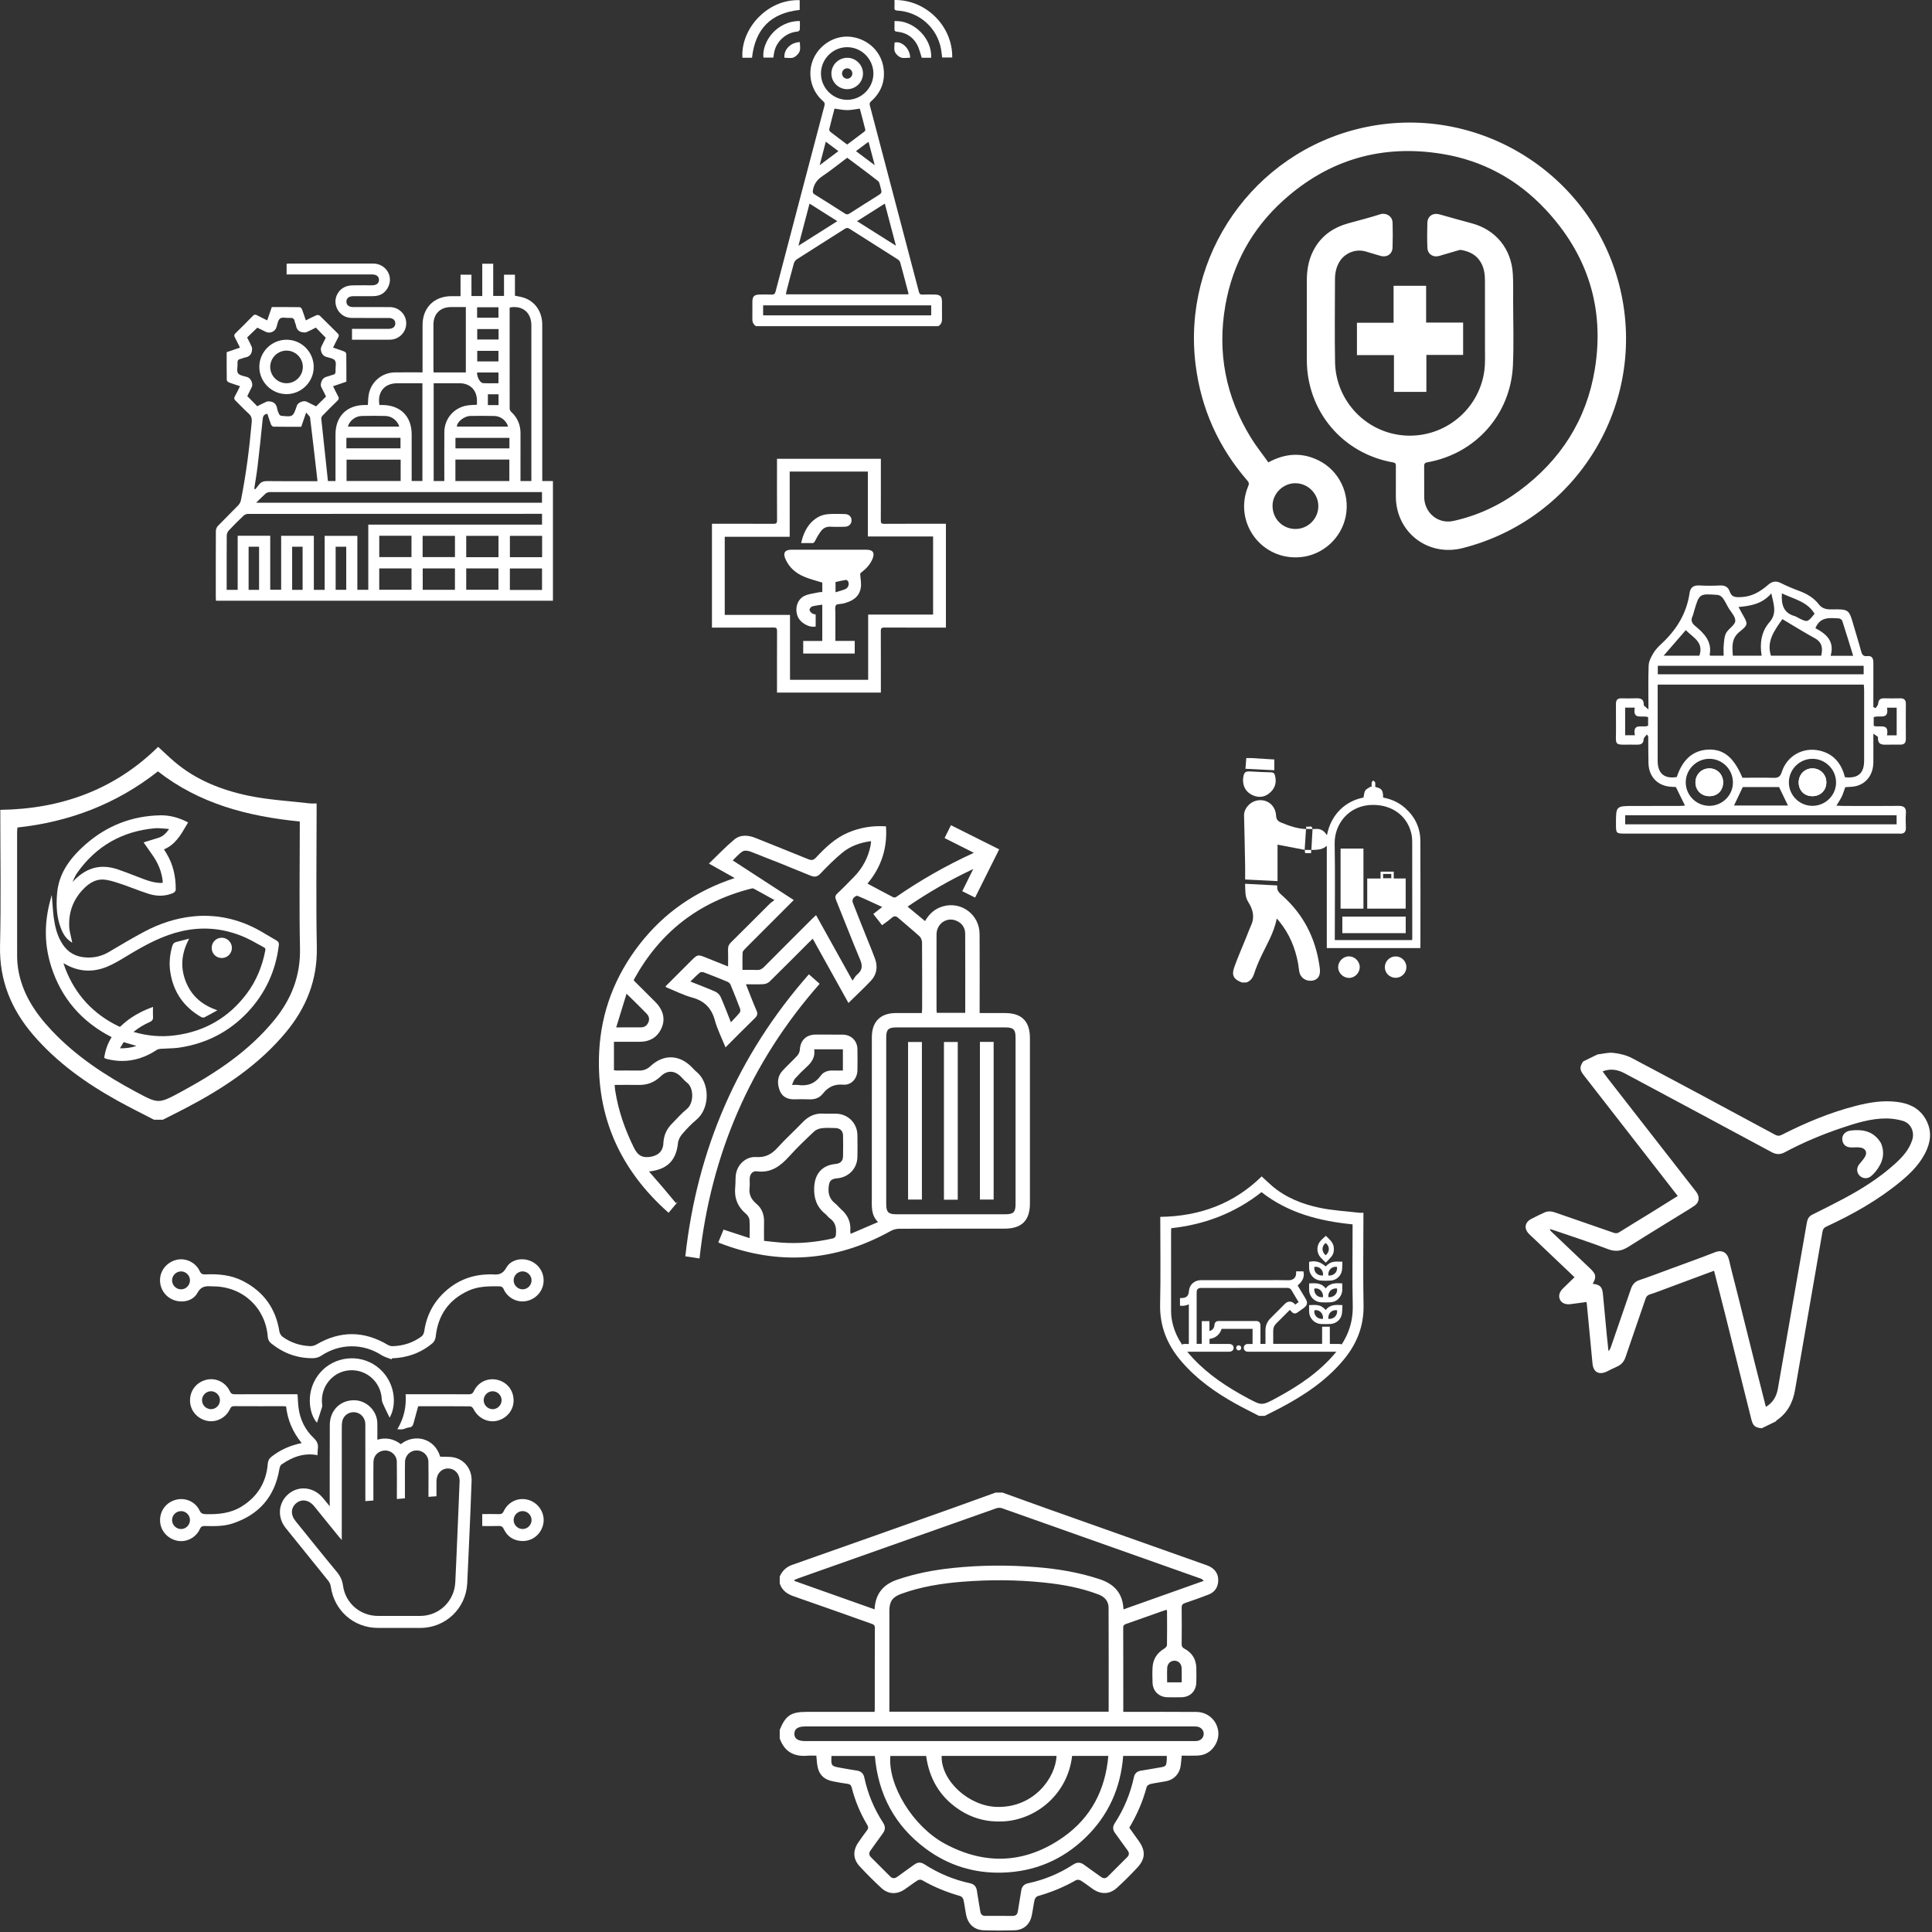 <svg width="746" height="746" viewBox="0 0 746 746" fill="none" xmlns="http://www.w3.org/2000/svg">
<rect x="0" y="0" width="746" height="746" fill="#333333" stroke="none"/>
<path d="M192.504 152.253H188.384V156.419H192.504V152.253ZM184.214 143.836C184.124 145.582 185.374 147.876 186.544 147.943C188.524 148.055 190.514 147.974 192.474 147.974V143.836H184.214ZM184.224 122.677H192.464V118.638H184.224V122.677ZM192.514 127.063H184.274V131.105H192.514V127.063ZM192.464 135.464H184.274V139.55H192.464V135.464ZM133.694 211.113H129.604V227.737H133.694V211.113ZM116.844 211.115H112.804V227.758H116.844V211.115ZM100.034 211.117H95.994V227.76H100.034V211.117ZM134.314 164.714H154.174C153.474 162.381 151.294 160.672 148.784 160.612C145.764 160.541 142.744 160.542 139.724 160.612C137.214 160.67 135.034 162.371 134.314 164.714ZM196.184 164.721C195.544 162.459 193.404 160.704 190.944 160.626C187.844 160.528 184.734 160.571 181.624 160.61C179.314 160.64 176.414 162.863 176.414 164.721H196.184ZM133.744 173.102H154.644V169.058H133.794C133.774 169.329 133.744 169.538 133.744 169.747C133.744 170.835 133.744 171.923 133.744 173.102ZM196.704 169.076H175.864V173.13H196.704V169.076ZM180.024 227.727H192.464V219.482H180.024V227.727ZM163.224 227.732H175.664V219.477H163.224V227.732ZM158.894 219.487H146.434V227.721H158.894V219.487ZM209.324 206.904H196.884V215.141H209.324V206.904ZM192.484 206.904H180.024V215.146H192.484V206.904ZM163.184 215.102H175.674V206.907H163.184V215.102ZM146.444 215.109H158.884V206.867H146.444V215.109ZM209.294 219.505H196.874V227.792H209.294V219.505ZM154.704 177.492H133.814V185.724H154.704V177.492ZM196.674 177.458H175.844V185.748H196.674V177.458ZM184.164 156.282C184.164 155.694 184.174 155.175 184.164 154.656C184.144 150.638 181.514 148.007 177.504 147.984C176.234 147.976 174.964 147.982 173.694 147.982H167.454V185.737H171.564V184.271C171.564 178.452 171.524 172.634 171.574 166.815C171.614 161.694 175.184 157.494 180.224 156.592C181.464 156.371 182.734 156.388 184.164 156.282ZM163.104 147.982C159.814 147.982 156.634 147.979 153.444 147.982C148.454 147.985 145.634 151.347 146.514 156.385C146.884 156.385 147.264 156.383 147.654 156.385C154.604 156.422 158.954 160.769 158.954 167.698C158.964 173.254 158.954 178.811 158.954 184.367V185.729H163.104V147.982ZM179.874 143.812V118.568C177.914 118.568 176.034 118.564 174.154 118.57C169.974 118.583 167.364 121.187 167.364 125.375C167.354 131.064 167.354 136.751 167.364 142.44C167.364 142.861 167.404 143.283 167.424 143.812H179.874ZM205.174 185.75V184.312C205.174 164.762 205.174 145.21 205.174 125.659C205.174 120.672 201.804 117.855 196.854 118.721C196.834 118.835 196.784 118.959 196.784 119.081C196.774 131.984 196.774 144.887 196.794 157.789C196.794 158.197 197.044 158.716 197.354 158.995C199.824 161.257 200.994 164.038 200.984 167.38C200.954 173.022 200.974 178.665 200.974 184.307V185.75H205.174ZM98.904 194.113H209.274V190H207.984H104.274C104.144 190 103.994 189.966 103.884 190.008C103.454 190.159 102.944 190.236 102.624 190.521C101.424 191.606 100.294 192.76 98.904 194.113ZM103.234 159.773C101.844 159.976 101.524 160.736 101.414 161.967C100.824 168.059 100.154 174.143 99.444 180.221C99.104 183.051 98.604 185.861 98.174 188.68C98.294 188.767 98.414 188.853 98.534 188.94C99.034 188.338 99.554 187.755 100.014 187.13C100.814 186.057 101.834 185.747 103.174 185.764C109.174 185.842 115.164 185.799 121.154 185.799H122.564C122.544 185.504 122.554 185.372 122.534 185.243C121.614 177.254 120.724 169.263 119.734 161.284C119.654 160.664 118.874 160.132 118.204 159.292C117.474 161.424 116.914 163.07 116.324 164.789C112.724 164.789 109.144 164.809 105.564 164.751C105.244 164.746 104.794 164.284 104.654 163.935C104.124 162.563 103.694 161.149 103.234 159.773ZM125.884 153.117C125.304 151.961 124.814 150.837 124.204 149.782C123.744 148.986 123.784 148.317 124.084 147.454C124.494 146.289 125.194 145.679 126.344 145.411C127.064 145.244 127.744 144.906 128.464 144.748C129.374 144.551 129.624 144.059 129.564 143.169C129.464 141.821 129.984 140.128 129.334 139.208C128.704 138.302 126.964 138.163 125.694 137.712C124.294 137.214 123.454 135.137 124.114 133.782C124.704 132.583 125.304 131.386 125.784 130.419C124.424 129.016 123.204 127.768 121.964 126.49C120.794 127.071 119.614 127.727 118.364 128.247C117.904 128.437 117.304 128.39 116.794 128.305C115.344 128.065 114.534 127.179 114.294 125.716C114.204 125.163 113.874 124.649 113.784 124.096C113.604 122.933 112.934 122.669 111.864 122.753C110.604 122.852 108.984 122.351 108.164 122.966C107.284 123.621 107.134 125.269 106.704 126.497C106.154 128.08 104.164 128.892 102.634 128.135C101.464 127.564 100.314 126.988 99.364 126.519C97.954 127.871 96.704 129.08 95.424 130.313C96.024 131.513 96.674 132.701 97.204 133.945C97.394 134.402 97.354 135.008 97.264 135.518C97.014 136.95 96.154 137.793 94.674 138.027C94.084 138.122 93.524 138.458 92.924 138.571C91.914 138.765 91.624 139.323 91.704 140.32C91.814 141.622 91.284 143.297 91.924 144.146C92.604 145.049 94.314 145.19 95.574 145.636C96.904 146.104 97.824 148.198 97.214 149.453C96.604 150.696 95.984 151.931 95.484 152.951C96.854 154.34 98.074 155.581 99.334 156.862C100.474 156.293 101.664 155.637 102.904 155.115C103.364 154.924 103.964 154.958 104.474 155.047C105.914 155.296 106.724 156.177 106.984 157.638C107.114 158.403 107.404 159.156 107.744 159.862C107.884 160.172 108.294 160.528 108.614 160.56C113.134 161.002 113.134 160.988 114.604 156.738C114.614 156.696 114.624 156.653 114.634 156.612C115.064 155.401 117.234 154.526 118.404 155.099C119.644 155.706 120.884 156.325 122.054 156.907C123.374 155.602 124.584 154.404 125.884 153.117ZM91.774 227.753V206.872H104.344V227.721H108.564V206.889H121.184V227.751H125.364V206.906H137.984V227.734H142.204V202.573H209.294V198.404H208.324C170.774 198.404 133.234 198.402 95.684 198.435C95.124 198.436 94.424 198.754 94.004 199.151C92.074 200.986 90.174 202.866 88.354 204.813C87.904 205.289 87.564 206.075 87.554 206.721C87.504 213.328 87.524 219.936 87.524 226.544V227.753H91.774ZM92.674 149.113C91.114 148.594 89.734 148.179 88.394 147.661C88.044 147.525 87.564 147.077 87.564 146.766C87.504 143.181 87.524 139.595 87.524 135.987C89.234 135.402 90.884 134.84 92.664 134.229C91.984 132.859 91.374 131.567 90.694 130.307C90.374 129.694 90.324 129.263 90.894 128.714C93.184 126.491 95.444 124.23 97.664 121.938C98.214 121.38 98.634 121.398 99.264 121.735C100.524 122.414 101.814 123.024 103.184 123.706C103.794 121.933 104.354 120.286 104.944 118.57C108.544 118.57 112.134 118.549 115.714 118.607C116.034 118.612 116.484 119.082 116.614 119.432C117.144 120.804 117.574 122.213 118.084 123.708C119.534 122.99 120.844 122.287 122.204 121.714C122.564 121.565 123.244 121.663 123.514 121.922C125.844 124.168 128.104 126.491 130.414 128.753C130.934 129.255 130.914 129.653 130.604 130.235C129.924 131.502 129.314 132.805 128.614 134.224C130.094 134.727 131.504 135.16 132.874 135.693C133.224 135.831 133.704 136.276 133.704 136.586C133.764 140.171 133.744 143.758 133.744 147.375C132.034 147.96 130.394 148.524 128.614 149.135C129.284 150.499 129.884 151.802 130.574 153.049C130.974 153.755 130.854 154.189 130.284 154.737C128.364 156.588 126.484 158.483 124.624 160.398C124.324 160.707 124.004 161.222 124.044 161.605C124.874 169.647 125.754 177.684 126.624 185.742H129.544V183.628C129.544 178.332 129.544 173.038 129.544 167.742C129.544 160.791 133.884 156.417 140.814 156.385C141.204 156.383 141.584 156.385 142.034 156.385C142.144 154.976 142.144 153.622 142.384 152.312C143.274 147.418 147.464 143.873 152.454 143.795C155.954 143.741 159.454 143.784 163.154 143.784V142.355C163.154 136.709 163.154 131.063 163.164 125.417C163.174 118.847 167.634 114.385 174.204 114.367C175.384 114.364 176.554 114.367 177.824 114.367V106.065H182.044V114.299H186.214V101.841H190.444V114.273H194.614V106.07H198.834V114.18C200.114 114.466 201.294 114.616 202.384 114.992C206.704 116.47 209.374 120.455 209.374 125.354C209.384 144.918 209.384 164.48 209.384 184.044V185.753H213.504V231.956H83.384C83.364 231.542 83.324 231.124 83.324 230.706C83.324 222.127 83.304 213.549 83.354 204.971C83.364 204.326 83.694 203.533 84.144 203.065C86.724 200.382 89.404 197.802 91.984 195.125C92.494 194.601 92.894 193.837 93.034 193.122C95.024 183.163 96.304 173.103 97.194 162.988C97.314 161.626 97.074 160.617 95.994 159.661C94.254 158.131 92.704 156.384 91.034 154.784C90.424 154.209 90.294 153.736 90.714 152.988C91.404 151.776 91.974 150.505 92.674 149.113Z" fill="white"/>
<path d="M110.664 105.963V101.862C111.014 101.828 111.344 101.765 111.674 101.765C122.484 101.761 133.294 101.742 144.104 101.771C148.794 101.783 151.874 106.352 150.014 110.539C148.924 113.009 146.934 114.299 144.234 114.354C141.614 114.407 138.984 114.359 136.364 114.369C134.714 114.376 133.744 115.17 133.754 116.479C133.764 117.786 134.724 118.563 136.384 118.566C141.114 118.574 145.834 118.542 150.564 118.58C153.864 118.607 156.554 121.102 156.834 124.307C157.114 127.53 154.924 130.422 151.684 131.058C151.134 131.166 150.554 131.169 149.984 131.17C145.744 131.178 141.494 131.174 137.254 131.174H135.914V126.974H137.294C141.534 126.973 145.784 126.979 150.024 126.971C151.674 126.967 152.644 126.176 152.644 124.869C152.644 123.562 151.674 122.776 150.024 122.773C145.254 122.765 140.484 122.805 135.714 122.753C132.634 122.719 130.124 120.462 129.614 117.433C129.124 114.584 130.804 111.646 133.584 110.63C134.384 110.336 135.284 110.205 136.134 110.185C138.634 110.128 141.124 110.171 143.624 110.164C145.374 110.16 146.364 109.377 146.334 108.034C146.314 106.697 145.344 105.965 143.564 105.964C133.104 105.962 122.644 105.963 112.184 105.963H110.664Z" fill="white"/>
<path d="M116.934 141.7C116.944 138.266 114.144 135.42 110.724 135.379C107.234 135.338 104.344 138.173 104.334 141.654C104.324 145.139 107.194 147.997 110.674 147.977C114.104 147.957 116.924 145.13 116.934 141.7ZM100.134 141.609C100.164 135.828 104.934 131.135 110.734 131.177C116.514 131.22 121.194 136.001 121.134 141.81C121.074 147.528 116.334 152.194 110.604 152.179C104.814 152.163 100.104 147.407 100.134 141.609Z" fill="white"/>
<path d="M237.934 396.705C241.414 396.705 244.464 396.725 247.514 396.695C248.844 396.685 249.804 396.006 250.344 394.786C250.894 393.526 250.614 392.386 249.704 391.436C248.104 389.776 246.464 388.156 244.824 386.536C243.964 385.666 243.074 384.825 241.924 383.705C240.544 388.185 239.284 392.295 237.934 396.705ZM282.224 394.725C283.534 393.315 284.634 392.226 285.604 391.026C285.874 390.686 285.944 389.946 285.774 389.516C284.594 386.386 283.364 383.285 282.074 380.205C281.874 379.745 281.374 379.285 280.894 379.085C277.874 377.825 274.824 376.605 271.754 375.445C271.304 375.275 270.554 375.286 270.234 375.556C269.014 376.556 267.914 377.705 266.564 378.995C270.054 380.395 273.174 381.556 276.204 382.906C277.034 383.276 277.894 384.106 278.264 384.936C279.614 387.976 280.774 391.095 282.224 394.725ZM372.704 391.075C372.704 380.765 372.734 370.656 372.684 360.546C372.674 358.116 371.384 356.365 369.134 355.465C365.464 354.005 361.644 356.706 361.624 360.806C361.584 370.576 361.614 380.345 361.624 390.105C361.624 390.435 361.704 390.755 361.754 391.075H372.704ZM237.334 418.916C237.404 419.706 237.424 420.335 237.524 420.945C238.724 428.775 241.284 436.135 244.814 443.225C246.134 445.885 247.664 447.095 250.744 446.735C253.964 446.355 256.014 444.666 256.154 441.396C256.284 438.486 257.354 436.015 259.394 433.955C261.304 432.025 263.084 429.935 265.194 428.235C267.944 426.015 268.014 420.055 265.224 418.005C264.354 417.355 263.674 416.455 262.884 415.695C260.374 413.255 257.614 413.195 255.094 415.625C252.704 417.905 249.924 418.996 246.624 418.926C243.574 418.866 240.524 418.916 237.334 418.916ZM295.014 479.125C297.204 479.355 299.254 479.616 301.314 479.776C308.214 480.336 315.034 479.686 321.774 478.146C322.164 478.056 322.674 477.466 322.724 477.056C323.034 474.496 322.814 472.096 320.424 470.436C319.774 469.976 319.314 469.245 318.684 468.745C315.344 466.055 314.164 462.615 314.384 458.355C314.644 453.205 317.474 449.915 322.614 449.445C324.504 449.265 325.484 448.315 325.524 446.465C325.574 443.805 325.574 441.145 325.524 438.495C325.484 436.655 324.424 435.635 322.574 435.575C320.834 435.535 319.084 435.415 317.374 435.625C316.324 435.745 315.104 436.186 314.354 436.896C311.074 439.986 307.804 443.095 304.794 446.445C301.384 450.215 297.744 453.026 292.234 452.276C290.634 452.066 289.574 453.335 289.484 454.985C289.424 456.135 289.584 457.305 289.444 458.445C289.094 461.095 289.994 463.096 292.054 464.796C294.224 466.596 295.104 469.055 295.024 471.885C294.964 474.235 295.014 476.595 295.014 479.125ZM306.494 347.536C300.244 353.786 293.994 360.036 287.754 366.296C287.324 366.726 286.774 367.286 286.744 367.806C286.634 369.976 286.694 372.165 286.694 374.505C288.624 374.505 290.404 374.436 292.174 374.536C293.374 374.606 294.204 374.205 295.044 373.355C301.264 367.075 307.524 360.835 313.784 354.585C314.174 354.195 314.584 353.835 315.104 353.355C319.714 361.645 324.254 369.816 329.174 378.646C329.914 377.656 330.314 376.826 330.964 376.296C332.934 374.706 333.134 372.986 332.164 370.656C328.954 362.996 325.954 355.246 322.834 347.546C322.404 346.506 322.434 345.815 323.314 344.995C325.554 342.905 327.684 340.695 329.824 338.505C333.054 335.205 335.134 331.275 336.104 326.755C336.224 326.175 336.254 325.566 336.354 324.796C332.004 325.336 328.224 326.755 325.074 329.385C322.164 331.825 319.434 334.516 316.824 337.286C315.534 338.656 314.484 338.736 312.834 338.056C305.214 334.896 297.554 331.845 289.864 328.855C288.934 328.485 287.524 328.275 286.784 328.725C285.364 329.585 284.264 330.965 282.924 332.225M392.134 432.875C392.134 422.115 392.144 411.365 392.134 400.615C392.134 397.545 391.304 396.715 388.234 396.715C374.184 396.705 360.134 396.705 346.084 396.715C343.014 396.715 342.194 397.535 342.194 400.615C342.184 422.065 342.184 443.515 342.194 464.965C342.194 468.035 343.024 468.865 346.094 468.865C360.144 468.875 374.184 468.875 388.234 468.865C391.304 468.865 392.134 468.035 392.134 464.965C392.144 454.265 392.134 443.565 392.134 432.875ZM328.434 476.426C331.944 474.916 335.314 473.465 339.024 471.875C336.264 469.095 336.634 465.805 336.634 462.575C336.644 441.885 336.634 421.185 336.644 400.485C336.644 394.475 339.964 391.166 345.974 391.166C349.264 391.156 352.554 391.166 355.954 391.166C355.994 390.566 356.054 390.066 356.064 389.566C356.064 381.006 356.094 372.446 356.024 363.896C356.014 363.096 355.614 362.056 355.044 361.526C352.354 359.076 349.524 356.796 346.794 354.396C345.854 353.576 345.174 353.665 344.274 354.445C343.154 355.435 341.904 356.275 340.594 357.245C339.454 355.795 338.364 354.396 337.204 352.916C338.304 352.056 339.294 351.275 340.644 350.215C337.314 348.695 334.234 347.216 331.084 345.906C330.724 345.756 329.844 346.355 329.484 346.825C329.184 347.215 329.084 348.005 329.264 348.465C331.174 353.415 333.174 358.346 335.144 363.276C336.064 365.576 337.034 367.865 337.874 370.195C339.004 373.335 338.544 376.315 336.244 378.745C333.504 381.635 330.584 384.356 327.614 387.276C323.054 379.086 318.494 370.875 313.824 362.475C313.254 363.015 312.804 363.425 312.374 363.855C307.304 368.925 302.254 374.016 297.134 379.036C296.564 379.596 295.574 379.966 294.764 380.016C292.594 380.146 290.414 380.056 288.024 380.056C289.434 383.576 290.674 386.926 292.104 390.186C292.674 391.486 292.414 392.216 291.454 393.156C287.684 396.806 284.014 400.556 280.144 404.426C278.684 400.806 276.994 397.485 276.024 393.955C274.724 389.225 272.004 386.486 267.284 385.186C263.854 384.246 260.624 382.595 257.304 381.245C257.214 381.205 257.144 381.085 256.954 380.885C260.204 377.645 263.454 374.385 266.704 371.135C269.394 368.445 269.394 368.455 272.914 369.885C275.574 370.965 278.244 372.016 281.134 373.176C281.134 370.856 281.194 368.745 281.114 366.625C281.074 365.505 281.414 364.706 282.224 363.906C287.244 358.956 292.214 353.945 297.214 348.965C297.654 348.525 298.214 348.186 299.044 347.546C296.074 345.906 293.544 344.475 290.984 343.105C290.734 342.965 290.314 343.055 289.994 343.135C269.914 348.215 254.914 359.865 244.914 377.985C244.834 378.135 244.804 378.305 244.714 378.585C247.474 381.335 250.264 384.095 253.034 386.875C256.104 389.955 256.994 393.495 255.444 396.955C253.774 400.705 250.734 402.316 246.704 402.266C243.594 402.236 240.484 402.266 237.064 402.266V413.245C237.274 413.265 237.714 413.355 238.154 413.355C241.044 413.365 243.934 413.335 246.824 413.375C248.534 413.395 249.934 412.816 251.194 411.646C256.134 407.046 262.154 407.155 266.924 411.865C267.584 412.515 268.184 413.245 268.904 413.825C274.224 418.145 274.174 427.955 268.924 432.345C266.934 434.005 265.124 435.905 263.434 437.875C262.614 438.825 261.914 440.145 261.784 441.355C261.094 448.045 257.714 451.575 250.594 452.345C252.464 454.495 254.184 456.446 255.874 458.426C257.594 460.456 259.284 462.506 260.994 464.546C261.234 464.386 261.474 464.216 261.714 464.046C260.574 465.406 259.444 466.756 258.154 468.296C239.424 451.696 230.164 431.145 231.354 406.225C232.094 390.745 237.474 376.806 247.004 364.556C256.504 352.356 268.714 343.966 283.694 339.036C280.294 337.136 277.164 335.375 273.734 333.455C277.054 330.275 280.084 327.045 283.464 324.225C285.924 322.155 288.924 322.425 291.844 323.605C298.584 326.335 305.354 328.995 312.074 331.755C313.324 332.275 314.104 332.176 315.064 331.146C318.664 327.296 322.444 323.656 327.414 321.526C332.064 319.526 336.904 318.736 342.104 319.076C342.694 327.416 340.334 334.776 334.954 341.186C338.314 342.976 341.584 344.735 344.884 346.445C345.164 346.585 345.694 346.566 345.954 346.396C355.374 339.886 365.284 334.216 376.034 329.296C372.144 327.336 368.534 325.515 364.724 323.595C365.554 321.935 366.354 320.315 367.194 318.635C373.434 321.765 379.514 324.805 385.814 327.955C382.714 334.155 379.654 340.275 376.514 346.575C374.834 345.745 373.254 344.965 371.554 344.115C372.934 341.345 374.254 338.676 375.794 335.556C366.724 339.806 358.504 344.596 350.444 350.066C352.714 351.946 354.894 353.756 357.184 355.656C358.824 352.776 361.084 350.805 364.184 349.945C371.264 347.965 378.194 353.195 378.244 360.625C378.314 370.115 378.264 379.595 378.264 389.075V391.166C381.604 391.166 384.814 391.156 388.034 391.166C394.524 391.166 397.684 394.335 397.684 400.865C397.684 422.145 397.684 443.415 397.684 464.695C397.684 471.275 394.514 474.416 387.874 474.416C374.294 474.426 360.704 474.395 347.124 474.455C346.044 474.465 344.844 474.805 343.894 475.335C322.584 487.165 300.574 488.775 277.824 479.965C277.724 479.925 277.634 479.846 277.364 479.686C278.024 478.086 278.684 476.466 279.384 474.786C282.734 475.886 285.994 476.945 289.454 478.085C289.454 475.535 289.564 473.286 289.394 471.056C289.324 470.246 288.744 469.275 288.104 468.735C284.794 465.985 283.444 462.546 283.894 458.296C284.084 456.516 283.874 454.675 284.244 452.955C285.034 449.295 288.274 446.516 291.984 446.766C295.544 446.996 297.954 445.686 300.234 443.156C303.284 439.766 306.704 436.706 309.854 433.406C312.114 431.026 314.714 429.785 318.014 429.995C319.624 430.105 321.254 429.986 322.874 430.026C327.424 430.136 330.974 433.655 331.074 438.205C331.134 441.045 331.124 443.875 331.074 446.705C330.994 451.155 327.734 454.585 323.304 454.975C320.774 455.195 320.144 456.045 319.944 458.615C319.754 461.135 320.454 463.106 322.464 464.666C323.324 465.336 323.984 466.245 324.814 466.965C327.324 469.175 328.594 471.875 328.324 475.255C328.304 475.525 328.374 475.806 328.434 476.426Z" fill="white"/>
<path d="M264.624 485.095C269.174 443.795 284.814 407.525 312.334 376.205C313.734 377.435 315.044 378.595 316.494 379.875C289.734 410.265 274.494 445.686 270.104 485.926C268.104 485.626 266.364 485.355 264.624 485.095Z" fill="white"/>
<path d="M325.464 405.166H314.384C314.834 408.116 313.494 410.145 311.494 411.945C309.914 413.375 308.404 414.906 306.974 416.486C306.464 417.056 306.264 417.916 305.804 418.916C306.914 418.916 307.504 418.846 308.064 418.926C311.714 419.476 314.644 418.466 316.884 415.376C317.984 413.846 319.724 413.286 321.634 413.356C322.894 413.406 324.144 413.366 325.464 413.366V405.166ZM320.034 399.486C321.824 399.486 323.614 399.466 325.404 399.496C328.644 399.556 331.004 401.836 331.074 405.036C331.134 407.806 331.134 410.586 331.074 413.356C331.004 416.496 328.674 419.095 325.584 418.825C322.174 418.535 319.764 419.706 317.734 422.286C316.444 423.936 314.624 424.566 312.514 424.486C310.614 424.406 308.704 424.426 306.804 424.476C304.174 424.546 302.034 423.576 301.084 421.106C300.074 418.476 300.054 415.726 302.124 413.466C303.954 411.466 305.994 409.656 307.824 407.656C308.374 407.056 308.804 406.106 308.844 405.296C309.034 401.766 311.264 399.526 314.834 399.486C316.564 399.476 318.294 399.486 320.034 399.486Z" fill="white"/>
<path d="M350.634 402.345H355.974V463.186H350.634V402.345Z" fill="white"/>
<path d="M369.814 463.245H364.484V402.345H369.814V463.245Z" fill="white"/>
<path d="M378.374 402.306H383.674V463.186H378.374V402.306Z" fill="white"/>
<path d="M450.664 649.595H456.284C456.284 647.705 456.324 645.946 456.274 644.186C456.224 642.466 455.104 641.295 453.564 641.245C452.044 641.205 450.774 642.356 450.684 644.046C450.594 645.846 450.664 647.665 450.664 649.595ZM363.594 678.005C363.314 687.605 374.104 697.485 385.074 697.705C399.314 697.985 407.584 686.405 407.964 678.005H363.594ZM385.754 672.276C410.564 672.276 435.374 672.276 460.174 672.276C460.724 672.276 461.274 672.296 461.824 672.266C463.544 672.196 464.734 671.096 464.784 669.556C464.834 667.966 463.604 666.746 461.824 666.646C461.444 666.626 461.054 666.635 460.664 666.635C410.724 666.635 360.784 666.635 310.844 666.635C308.144 666.635 306.784 667.545 306.724 669.385C306.664 671.305 308.054 672.276 310.844 672.276C335.814 672.276 360.784 672.276 385.754 672.276ZM343.784 678.016C342.814 689.346 352.504 705.256 364.844 711.916C380.484 720.346 395.954 719.596 410.504 709.406C421.234 701.886 426.814 691.165 427.954 677.995H413.974C412.294 692.645 400.304 702.626 387.344 703.306C381.094 703.636 375.314 702.095 370.124 698.595C362.804 693.665 358.784 686.656 357.614 678.016H343.784ZM433.694 677.995C432.734 690.385 428.004 700.995 419.104 709.585C410.164 718.225 399.384 722.735 386.974 723.075C376.104 723.375 366.164 720.306 357.424 713.806C345.454 704.906 339.084 692.836 337.804 678.016H321.064C320.844 681.816 320.964 681.975 324.524 682.595C326.644 682.965 328.754 683.356 330.884 683.676C332.524 683.916 333.424 684.846 333.754 686.416C335.084 692.676 337.524 698.485 341.014 703.845C341.954 705.285 341.884 706.575 340.864 707.945C339.274 710.065 337.794 712.265 336.224 714.385C335.474 715.385 335.424 716.256 336.334 717.156C338.794 719.596 341.254 722.046 343.694 724.516C344.664 725.486 345.544 725.385 346.604 724.595C348.714 723.005 350.904 721.525 353.044 719.965C354.304 719.045 355.524 718.946 356.864 719.806C362.324 723.336 368.234 725.826 374.594 727.186C376.114 727.516 376.964 728.435 377.194 729.995C377.594 732.665 378.084 735.325 378.504 737.985C378.684 739.125 379.204 739.786 380.444 739.776C383.964 739.756 387.484 739.756 391.004 739.786C392.314 739.796 392.854 739.156 393.034 737.926C393.424 735.306 393.934 732.715 394.314 730.095C394.544 728.455 395.404 727.516 397.004 727.176C403.254 725.836 409.074 723.436 414.434 719.936C415.934 718.956 417.254 719.035 418.674 720.105C420.744 721.665 422.914 723.095 424.994 724.635C425.984 725.375 426.864 725.476 427.774 724.566C430.264 722.076 432.754 719.575 435.244 717.095C436.104 716.235 436.074 715.415 435.374 714.455C433.734 712.245 432.154 709.985 430.534 707.755C429.654 706.555 429.574 705.355 430.394 704.085C433.974 698.575 436.464 692.615 437.844 686.195C438.164 684.735 439.074 683.935 440.564 683.705C442.854 683.355 445.124 682.926 447.404 682.546C450.344 682.066 450.344 682.076 450.534 679.176C450.554 678.816 450.534 678.445 450.534 677.995H433.694ZM337.694 621.416C338.014 615.366 341.044 611.786 346.514 609.936C353.494 607.556 360.664 606.196 367.964 605.436C378.674 604.316 389.414 604.255 400.144 605.115C408.454 605.775 416.634 607.136 424.584 609.766C430.204 611.626 433.544 615.146 433.804 621.426C444.204 617.736 454.494 614.076 464.774 610.426C464.354 609.866 464.024 609.686 463.674 609.556C438.054 600.476 412.444 591.395 386.824 582.345C386.174 582.115 385.294 582.176 384.634 582.416C359.214 591.376 333.814 600.375 308.404 609.375C307.834 609.575 307.284 609.826 306.724 610.056L306.784 610.455C317.034 614.085 327.274 617.716 337.694 621.416ZM428.084 660.936C428.084 647.416 428.124 634.075 428.054 620.745C428.034 618.245 426.534 616.576 424.194 615.686C417.404 613.086 410.324 611.816 403.134 611.066C392.684 609.976 382.224 609.925 371.764 610.745C363.674 611.375 355.694 612.636 348.024 615.416C344.604 616.656 343.414 618.335 343.414 621.975C343.414 634.375 343.414 646.776 343.414 659.176V660.936H428.084ZM387.084 576.325C393.174 578.515 399.264 580.746 405.364 582.906C425.274 589.976 445.184 597.025 465.104 604.085C465.724 604.305 466.364 604.496 466.944 604.796C469.234 605.926 470.464 607.805 470.394 610.345C470.324 612.885 469.054 614.775 466.664 615.705C463.694 616.865 460.684 617.925 457.654 618.945C456.684 619.265 456.254 619.676 456.274 620.776C456.334 625.456 456.314 630.145 456.274 634.825C456.274 635.715 456.524 636.165 457.344 636.605C460.304 638.175 461.874 640.695 461.934 644.085C461.974 645.895 461.984 647.726 461.934 649.536C461.844 653.046 459.574 655.305 456.094 655.365C454.334 655.385 452.564 655.395 450.804 655.355C447.514 655.295 445.154 653.036 445.034 649.776C444.954 647.796 444.924 645.805 445.034 643.825C445.214 640.615 446.784 638.225 449.554 636.575C450.024 636.295 450.594 635.675 450.604 635.205C450.674 630.855 450.644 626.496 450.624 622.146C450.624 621.996 450.534 621.846 450.454 621.566C449.704 621.816 448.984 622.046 448.264 622.296C443.804 623.866 439.344 625.456 434.884 627.026C434.154 627.276 433.704 627.545 433.704 628.485C433.744 639.235 433.734 649.975 433.734 661.005C434.364 661.005 434.934 661.005 435.514 661.005C444.334 661.005 453.154 660.946 461.974 661.026C468.474 661.076 472.494 667.896 469.384 673.516C467.854 676.276 465.454 677.785 462.274 677.885C460.304 677.955 458.334 677.906 456.304 677.906C456.164 679.226 456.054 680.365 455.934 681.505C455.594 684.725 453.444 687.146 450.264 687.776C448.274 688.176 446.234 688.405 444.254 688.845C443.684 688.975 442.894 689.495 442.764 689.995C441.294 695.515 439.054 700.695 436.054 705.735C437.274 707.435 438.514 709.166 439.744 710.906C442.374 714.596 442.304 717.716 439.234 721.046C436.744 723.756 434.114 726.355 431.394 728.845C428.484 731.525 425.124 731.615 421.884 729.345C420.354 728.265 418.874 727.105 417.284 726.115C416.814 725.825 415.904 725.735 415.454 725.995C410.794 728.675 405.874 730.675 400.704 732.135C400.204 732.285 399.624 732.996 399.494 733.546C399.034 735.586 398.814 737.675 398.374 739.715C397.654 743.105 395.214 745.235 391.764 745.335C387.804 745.455 383.834 745.455 379.884 745.335C376.264 745.225 373.834 743.065 373.084 739.495C372.664 737.505 372.464 735.465 372.004 733.485C371.874 732.945 371.264 732.255 370.744 732.115C365.584 730.655 360.664 728.645 356.014 725.965C355.584 725.715 354.734 725.776 354.314 726.056C352.594 727.146 350.994 728.426 349.304 729.556C346.274 731.586 343.004 731.476 340.334 729.026C337.424 726.336 334.604 723.535 331.924 720.625C329.334 717.815 329.264 714.556 331.434 711.396C332.494 709.856 333.574 708.325 334.714 706.835C335.274 706.105 335.394 705.536 334.874 704.666C332.174 700.156 330.164 695.335 328.874 690.235C328.624 689.275 328.164 688.896 327.204 688.776C325.404 688.546 323.614 688.215 321.834 687.875C317.944 687.145 315.994 685.045 315.514 681.125C315.394 680.145 315.324 679.156 315.204 677.916C314.084 677.916 312.944 677.826 311.824 677.926C306.554 678.396 302.874 676.355 301.074 671.255V667.945C303.354 662.385 305.414 661.005 311.444 661.005C319.604 661.005 327.764 661.005 335.914 661.005H337.694C337.734 660.575 337.774 660.366 337.774 660.156C337.784 649.626 337.754 639.095 337.814 628.575C337.814 627.435 337.224 627.216 336.404 626.936C326.444 623.416 316.514 619.836 306.524 616.396C303.894 615.486 301.934 614.095 301.074 611.385V608.735C302.054 606.535 303.574 605.045 305.944 604.215C326.284 597.065 346.604 589.845 366.924 582.635C372.774 580.555 378.594 578.425 384.434 576.325H387.084Z" fill="white"/>
<path d="M153.244 578.816C153.244 578.146 153.244 577.625 153.244 577.105C153.244 572.865 153.294 568.626 153.224 564.386C153.184 561.946 151.094 560.045 148.704 560.075C146.224 560.105 144.274 561.916 144.204 564.406C144.134 567.246 144.184 570.096 144.174 572.936C144.174 575.046 144.174 577.156 144.174 579.386C143.114 579.466 142.184 579.536 141.074 579.626C141.074 578.926 141.074 578.356 141.074 577.796C141.074 568.496 141.084 559.196 141.064 549.896C141.054 547.566 139.414 545.675 137.214 545.335C135.084 544.995 132.864 546.286 132.254 548.416C131.954 549.456 131.974 550.605 131.974 551.705C131.964 565.435 131.964 579.166 131.964 592.896V594.636C131.344 593.916 130.984 593.536 130.654 593.126C127.524 589.276 124.404 585.426 121.284 581.566C119.354 579.176 116.564 578.675 114.464 580.365C112.294 582.105 112.134 584.866 114.074 587.276C119.404 593.866 124.694 600.496 130.104 607.016C131.414 608.606 132.164 610.236 132.444 612.266C133.394 619.066 139.074 623.925 145.944 623.955C151.384 623.975 156.834 623.975 162.274 623.955C169.604 623.925 175.474 618.226 175.804 610.886C175.934 607.856 176.094 604.826 176.224 601.786C176.644 591.876 177.084 581.956 177.464 572.046C177.574 569.166 175.634 567.046 173.044 567.026C170.444 567.006 168.544 569.075 168.534 571.965C168.524 573.865 168.534 575.776 168.534 577.746C167.444 577.826 166.544 577.895 165.444 577.975C165.444 577.285 165.444 576.716 165.444 576.146C165.444 572.246 165.504 568.345 165.424 564.445C165.374 561.905 163.304 560.026 160.814 560.046C158.414 560.076 156.444 561.985 156.384 564.475C156.314 567.125 156.354 569.776 156.354 572.426C156.354 574.436 156.354 576.456 156.354 578.546C155.284 578.636 154.344 578.716 153.244 578.816ZM145.704 555.906C149.184 554.906 152.114 555.626 154.764 557.626C159.804 553.576 167.744 555.045 169.974 562.465C171.914 562.575 173.824 562.375 175.574 562.825C179.604 563.835 182.234 567.506 182.094 571.796C181.844 579.696 181.474 587.595 181.134 595.485C180.914 600.785 180.684 606.076 180.414 611.376C179.914 621.086 172.014 628.585 162.314 628.585C156.864 628.595 151.424 628.595 145.974 628.585C136.634 628.585 129.074 621.965 127.744 612.695C127.634 611.895 127.274 611.026 126.764 610.396C121.314 603.586 115.804 596.836 110.334 590.036C106.914 585.796 107.454 580.056 111.524 576.756C115.574 573.476 121.264 574.215 124.744 578.465C125.494 579.395 126.254 580.315 127.314 581.605C127.314 580.685 127.314 580.185 127.314 579.695C127.314 569.865 127.304 560.035 127.344 550.205C127.364 544.555 131.444 540.546 136.904 540.676C141.544 540.776 145.544 544.705 145.694 549.355C145.754 551.475 145.704 553.586 145.704 555.906Z" fill="white"/>
<path d="M205.254 494.436C205.284 492.546 203.704 490.936 201.814 490.916C199.974 490.906 198.394 492.415 198.334 494.255C198.264 496.155 199.804 497.795 201.704 497.845C203.604 497.895 205.214 496.356 205.254 494.436ZM69.964 490.926C68.044 490.906 66.464 492.445 66.444 494.355C66.424 496.255 68.004 497.845 69.914 497.855C71.804 497.855 73.374 496.255 73.354 494.335C73.344 492.495 71.794 490.946 69.964 490.926ZM151.174 524.865C149.894 524.345 148.484 524.005 147.344 523.275C140.134 518.625 131.184 518.705 124.054 523.475C123.194 524.045 122.034 524.406 120.994 524.426C114.944 524.546 109.574 522.585 104.834 518.825C103.944 518.125 103.484 517.336 103.394 516.166C102.524 504.956 93.754 496.815 82.494 496.705C82.254 496.695 82.014 496.715 81.774 496.695C79.464 496.525 77.634 496.615 76.214 499.245C74.474 502.445 70.254 503.265 66.874 501.895C63.484 500.525 61.454 497.125 61.834 493.465C62.194 489.985 64.934 487.075 68.494 486.385C71.914 485.725 75.584 487.526 77.104 490.796C77.604 491.866 78.194 492.135 79.274 492.085C84.284 491.855 89.194 492.275 93.764 494.605C101.794 498.715 106.494 505.225 107.884 514.155C108.004 514.885 108.544 515.755 109.154 516.195C112.314 518.475 115.914 519.626 119.804 519.786C120.594 519.816 121.504 519.535 122.204 519.135C131.404 513.765 140.554 513.835 149.694 519.265C150.234 519.585 150.944 519.816 151.554 519.796C155.664 519.696 159.424 518.476 162.744 516.056C163.304 515.646 163.714 514.756 163.814 514.036C164.694 507.936 167.374 502.785 171.934 498.655C176.614 494.415 182.154 492.245 188.464 492.085C188.994 492.065 189.534 492.035 190.054 492.075C192.354 492.275 194.094 492.076 195.474 489.546C197.224 486.346 201.444 485.505 204.804 486.875C208.214 488.265 210.264 491.676 209.854 495.296C209.464 498.866 206.704 501.755 203.064 502.405C199.644 503.015 195.984 501.145 194.514 497.855C194.074 496.865 193.524 496.686 192.564 496.676C188.604 496.656 184.664 496.655 180.944 498.345C173.254 501.845 169.084 507.835 168.224 516.225C168.134 517.075 167.644 518.105 166.994 518.645C162.484 522.435 157.224 524.295 151.354 524.485C151.294 524.615 151.234 524.735 151.174 524.865Z" fill="white"/>
<path d="M69.904 583.485C67.984 583.495 66.414 585.075 66.444 586.975C66.474 588.885 68.074 590.445 69.974 590.405C71.864 590.375 73.404 588.745 73.354 586.835C73.314 584.995 71.734 583.465 69.904 583.485ZM84.924 540.676C84.944 538.776 83.344 537.185 81.444 537.195C79.604 537.205 78.054 538.735 78.004 540.575C77.964 542.485 79.504 544.075 81.424 544.125C83.314 544.165 84.914 542.586 84.924 540.676ZM116.494 557.215C113.044 552.965 111.044 548.345 110.474 543.075C110.034 543.035 109.664 542.975 109.294 542.975C103.034 542.975 96.764 542.995 90.504 542.955C89.604 542.945 89.174 543.216 88.794 544.056C87.214 547.516 83.414 549.405 79.864 548.605C76.034 547.735 73.394 544.566 73.374 540.806C73.344 536.876 75.884 533.675 79.744 532.755C83.334 531.905 87.114 533.696 88.724 537.166C89.164 538.136 89.684 538.365 90.654 538.365C98.614 538.335 106.564 538.355 114.514 538.355C114.604 538.355 114.704 538.386 114.894 538.416C115.014 540.146 115.054 541.915 115.284 543.655C115.884 548.205 117.844 552.135 121.154 555.285C122.354 556.425 122.934 557.566 122.744 559.176C122.634 560.116 122.644 561.075 122.604 561.885C117.304 560.855 112.844 562.625 108.694 565.475C108.214 565.795 107.974 566.665 107.864 567.325C106.074 577.925 100.024 584.855 89.874 588.235C86.384 589.395 82.754 589.325 79.134 589.235C78.174 589.205 77.624 589.405 77.174 590.405C75.644 593.795 71.854 595.665 68.354 594.905C64.544 594.075 61.854 590.885 61.804 587.135C61.754 583.255 64.214 580.045 67.974 579.085C71.594 578.165 75.434 579.825 77.064 583.255C77.634 584.455 78.304 584.625 79.464 584.655C84.304 584.785 88.994 584.345 93.244 581.735C99.414 577.935 102.824 572.416 103.394 565.186C103.484 564.016 103.904 563.215 104.794 562.505C108.184 559.845 111.994 558.105 116.494 557.215Z" fill="white"/>
<path d="M193.684 540.606C193.654 538.706 192.024 537.145 190.134 537.205C188.274 537.265 186.774 538.796 186.764 540.636C186.754 542.546 188.344 544.126 190.244 544.126C192.134 544.126 193.714 542.516 193.684 540.606ZM161.454 543.046C160.844 545.276 160.234 547.446 159.654 549.626C159.414 550.546 158.974 551.106 157.904 551.186C157.114 551.246 156.354 551.706 155.564 551.866C154.984 551.976 154.354 551.886 153.424 551.886C156.014 547.526 156.944 543.166 156.624 538.356C157.254 538.356 157.764 538.356 158.274 538.356C165.834 538.356 173.404 538.326 180.964 538.376C182.034 538.386 182.534 538.076 183.004 537.096C184.674 533.586 188.434 531.896 192.154 532.816C195.904 533.756 198.354 536.956 198.314 540.866C198.284 544.596 195.574 547.806 191.764 548.636C188.224 549.406 184.474 547.446 182.814 544.026C182.604 543.576 181.994 543.026 181.564 543.026C174.964 542.966 168.364 542.986 161.764 542.986C161.624 542.986 161.484 543.036 161.454 543.046Z" fill="white"/>
<path d="M150.434 547.406C149.554 545.576 148.654 543.736 147.804 541.876C147.594 541.416 147.444 540.896 147.424 540.396C147.154 533.666 141.494 528.586 134.824 529.126C128.364 529.646 123.614 535.576 124.374 542.156C124.414 542.526 124.474 542.936 124.364 543.276C123.724 545.356 123.034 547.426 122.394 549.376C119.154 545.776 117.844 536.726 123.574 530.066C129.074 523.676 138.764 522.616 145.494 527.646C152.714 533.046 153.404 542.406 150.434 547.406Z" fill="white"/>
<path d="M205.254 586.996C205.284 585.106 203.714 583.485 201.814 583.475C199.974 583.465 198.394 584.976 198.334 586.816C198.264 588.706 199.794 590.346 201.704 590.396C203.604 590.456 205.214 588.906 205.254 586.996ZM186.204 589.246V584.626C188.464 584.626 190.564 584.576 192.674 584.646C193.614 584.676 194.084 584.406 194.504 583.516C196.284 579.696 200.484 577.936 204.394 579.266C208.184 580.556 210.554 584.566 209.784 588.396C208.954 592.506 205.414 595.306 201.244 595.016C198.184 594.796 195.854 593.255 194.554 590.465C194.084 589.445 193.534 589.185 192.494 589.225C190.394 589.305 188.294 589.246 186.204 589.246Z" fill="white"/>
<path d="M330.514 58.361C332.944 60.181 335.234 61.898 337.764 63.792C337.304 62.044 336.924 60.626 336.544 59.205C336.164 57.761 335.784 56.316 335.384 54.773C335.054 54.986 334.854 55.108 334.664 55.252C333.314 56.255 331.974 57.263 330.514 58.361ZM318.864 54.712C318.054 57.803 317.314 60.661 316.494 63.789C319.044 61.879 321.344 60.151 323.734 58.356C322.064 57.109 320.534 55.962 318.864 54.712ZM308.304 94.882C313.464 91.62 318.314 88.552 323.314 85.397C319.654 83.088 316.184 80.894 312.584 78.621C311.154 84.046 309.774 89.294 308.304 94.882ZM345.944 94.88C344.464 89.263 343.074 83.996 341.654 78.618C337.994 80.934 334.524 83.132 330.934 85.403C335.964 88.576 340.804 91.633 345.944 94.88ZM327.124 55.816C329.374 54.127 331.574 52.492 333.744 50.827C333.954 50.666 334.184 50.273 334.124 50.056C333.434 47.295 332.694 44.547 332.004 41.946C330.254 42.167 328.684 42.529 327.104 42.523C325.504 42.519 323.904 42.153 322.234 41.935C321.554 44.547 320.834 47.19 320.204 49.852C320.124 50.16 320.364 50.702 320.634 50.91C322.734 52.547 324.874 54.13 327.124 55.816ZM337.244 28.326C337.204 22.774 332.654 18.23 327.134 18.218C321.574 18.206 316.964 22.849 316.994 28.434C317.034 33.977 321.594 38.535 327.114 38.544C332.674 38.551 337.284 33.898 337.244 28.326ZM294.664 121.773H359.564V117.912H294.664V121.773ZM327.124 60.907C323.904 63.321 320.814 65.831 317.524 68.035C315.464 69.413 314.274 71.094 313.884 73.498C313.764 74.269 313.874 74.656 314.544 75.07C318.444 77.487 322.334 79.934 326.184 82.421C326.874 82.865 327.344 82.885 328.044 82.431C331.584 80.139 335.174 77.912 338.744 75.662C340.584 74.501 340.604 74.493 339.994 72.343C339.754 71.496 339.624 70.377 339.034 69.909C335.144 66.843 331.144 63.919 327.124 60.907ZM350.744 113.66C350.744 113.374 350.774 113.245 350.744 113.131C349.694 109.173 348.674 105.21 347.574 101.266C347.454 100.826 347.014 100.389 346.604 100.128C340.414 96.186 334.204 92.29 328.024 88.338C327.314 87.882 326.844 87.948 326.174 88.374C320.034 92.296 313.844 96.168 307.704 100.105C307.194 100.437 306.704 101.079 306.544 101.67C305.524 105.295 304.594 108.946 303.644 112.591C303.564 112.921 303.534 113.267 303.474 113.66H350.744ZM291.924 125.938C290.814 125.286 290.474 124.282 290.504 123.042C290.544 120.911 290.504 118.777 290.514 116.644C290.524 114.405 291.204 113.741 293.474 113.73C294.954 113.722 296.434 113.666 297.904 113.75C298.864 113.805 299.234 113.462 299.484 112.537C302.764 99.939 306.084 87.353 309.394 74.764C312.374 63.441 315.334 52.115 318.344 40.8C318.554 39.998 318.404 39.559 317.784 39.029C313.074 35.002 311.584 28.18 314.144 22.575C316.764 16.826 322.954 13.357 328.964 14.271C335.464 15.258 340.384 20.146 341.184 26.465C341.814 31.521 340.164 35.739 336.364 39.108C335.834 39.578 335.684 39.971 335.864 40.682C342.204 64.666 348.514 88.656 354.804 112.652C355.024 113.484 355.354 113.788 356.214 113.748C357.734 113.677 359.254 113.722 360.764 113.73C363.044 113.741 363.724 114.405 363.724 116.644C363.734 118.777 363.704 120.911 363.744 123.042C363.764 124.282 363.434 125.286 362.314 125.938H291.924Z" fill="white"/>
<path d="M308.784 0.065V3.834C297.704 5.006 291.604 11.127 290.374 22.302H288.484H286.674C285.914 11.258 296.184 -0.405 308.784 0.065Z" fill="white"/>
<path d="M345.394 0.001C357.724 -0.141 367.884 10.279 367.684 22.204H363.784C363.644 21.112 363.554 20.012 363.354 18.93C361.874 10.716 354.914 4.563 346.554 4.09C345.674 4.041 345.294 3.816 345.374 2.879C345.454 1.951 345.394 1.012 345.394 0.001Z" fill="white"/>
<path d="M308.854 8.128C308.854 9.296 308.904 10.4 308.814 11.491C308.784 11.757 308.274 12.168 307.964 12.191C303.654 12.504 299.924 15.794 298.994 19.919C298.824 20.669 298.734 21.438 298.604 22.244H294.784C294.124 16.323 299.774 8.042 308.854 8.128Z" fill="white"/>
<path d="M345.394 8.141C352.854 7.76 359.954 14.87 359.544 22.302H357.654H355.914C355.314 20.532 354.964 18.82 354.184 17.34C352.554 14.28 349.884 12.579 346.414 12.248C345.624 12.175 345.334 11.932 345.374 11.136C345.434 10.164 345.394 9.184 345.394 8.141Z" fill="white"/>
<path d="M308.844 16.256C308.844 17.502 309.154 18.805 308.754 19.825C308.364 20.8 307.364 21.809 306.384 22.198C305.364 22.605 304.064 22.288 302.894 22.288C302.564 19.171 305.284 16.369 308.844 16.256Z" fill="white"/>
<path d="M351.434 22.288C350.174 22.288 348.884 22.588 347.854 22.201C346.894 21.843 345.884 20.881 345.514 19.942C345.114 18.918 345.424 17.613 345.424 16.436C348.164 15.684 351.414 18.78 351.434 22.288Z" fill="white"/>
<path d="M329.114 28.363C329.104 27.256 328.174 26.349 327.074 26.378C326.014 26.407 325.154 27.282 325.134 28.341C325.114 29.445 326.024 30.392 327.114 30.399C328.194 30.407 329.124 29.463 329.114 28.363ZM327.074 34.438C323.714 34.413 320.954 31.616 321.024 28.302C321.094 24.939 323.864 22.267 327.234 22.312C330.514 22.357 333.244 25.12 333.224 28.398C333.214 31.745 330.444 34.461 327.074 34.438Z" fill="white"/>
<path d="M728.614 283.945H732.364V273.248H728.634C729.514 278.301 725.404 275.944 723.494 276.945V280.255C725.564 281.12 729.604 278.891 728.614 283.945ZM631.244 273.229H627.514V283.902H631.274C630.264 278.742 634.474 281.246 636.384 280.196V276.928C634.334 276.006 630.274 278.267 631.244 273.229ZM688.044 229.127C687.744 233.47 688.664 236.722 693.044 237.909C693.444 238.018 693.814 238.278 694.184 238.473C697.924 240.391 697.924 240.392 700.654 236.976C697.814 232.256 692.654 231.324 688.044 229.127ZM656.174 253.18C657.984 247.919 653.714 246.179 650.934 243.307C648.044 246.637 645.314 249.785 642.374 253.18H656.174ZM715.564 253.229C714.134 248.602 712.784 244.126 711.334 239.682C711.194 239.268 710.474 238.805 710.004 238.781C706.494 238.601 702.804 238.056 700.984 242.56C705.094 244.704 708.514 247.58 706.844 253.229H715.564ZM669.554 311.036H690.384C689.184 308.556 688.074 306.236 686.944 303.906H672.934C671.774 306.356 670.694 308.626 669.554 311.036ZM699.894 311.156C704.964 311.116 709.044 306.975 708.954 301.975C708.874 296.957 704.674 292.904 699.664 292.997C694.744 293.089 690.754 297.144 690.734 302.075C690.714 307.095 694.854 311.206 699.894 311.156ZM660.134 311.156C665.184 311.106 669.284 306.895 669.134 301.915C668.984 296.937 664.984 293.008 660.044 292.997C655.034 292.986 650.894 297.13 650.914 302.135C650.934 307.155 655.084 311.206 660.134 311.156ZM688.234 239.064C685.034 243.604 682.054 247.616 683.804 253.191H703.214C703.894 250.288 703.594 248.005 700.724 246.427C696.544 244.134 692.504 241.595 688.234 239.064ZM680.214 253.179C679.434 248.259 680.104 243.848 683.284 240.209C686.254 236.808 684.854 233.313 683.954 229.126C680.474 233.188 676.044 233.954 671.294 234.387C671.884 235.475 672.264 236.227 672.694 236.958C674.944 240.874 675.174 241.155 671.774 243.878C668.494 246.507 668.854 249.654 669.104 253.179H680.214ZM665.554 253.187C665.554 251.711 665.444 250.348 665.584 249.012C665.744 247.455 665.784 245.732 666.504 244.425C667.444 242.708 669.934 241.392 670.044 239.786C670.164 238.078 668.274 236.231 667.264 234.446C666.594 233.256 666.014 231.992 665.204 230.908C664.774 230.334 663.944 229.774 663.254 229.721C656.134 229.172 656.134 229.202 654.134 235.992C653.934 236.646 653.814 237.332 653.524 237.945C652.804 239.503 653.234 240.614 654.534 241.685C658.024 244.566 661.134 247.694 660.154 252.852C660.134 252.951 660.354 253.096 660.434 253.187H665.554ZM640.124 260.367H719.614V257.079H640.124V260.367ZM627.524 318.286H732.334V314.786H627.524V318.286ZM672.804 300.315C676.894 300.315 680.834 300.226 684.764 300.346C686.554 300.406 687.404 299.936 687.994 298.096C689.984 291.834 696.204 288.369 702.594 289.829C708.094 291.085 711.074 294.899 712.374 300.105C717.454 300.655 719.784 298.615 719.794 293.699C719.804 284.615 719.804 275.53 719.794 266.446C719.794 265.71 719.704 264.974 719.664 264.337H640.074C640.074 274.317 640.054 284.084 640.074 293.851C640.084 298.675 642.684 300.826 647.464 300.036C649.654 293.243 653.794 289.65 659.704 289.438C665.564 289.228 669.514 292.464 672.804 300.315ZM724.234 273.434C724.574 272.865 725.174 272.312 725.214 271.723C725.314 270.18 726.034 269.609 727.504 269.639C729.564 269.682 731.624 269.678 733.684 269.641C735.144 269.615 735.914 270.179 735.904 271.743C735.874 276.287 735.874 280.831 735.904 285.375C735.924 286.921 735.184 287.544 733.714 287.527C732.174 287.509 730.624 287.503 729.084 287.538C727.044 287.584 724.944 287.796 725.154 284.682C725.174 284.406 724.394 284.077 723.354 283.307C723.354 287.466 723.394 290.93 723.354 294.393C723.294 299.046 720.734 302.565 716.594 303.555C715.284 303.865 713.894 303.825 712.504 303.955C712.064 305.165 711.724 306.395 711.184 307.525C710.644 308.665 709.914 309.705 709.094 311.075C710.184 311.125 711.074 311.195 711.964 311.195C718.994 311.205 726.024 311.255 733.054 311.175C735.124 311.155 736.084 311.825 735.924 313.995C735.794 315.795 735.824 317.605 735.914 319.395C736.024 321.335 735.154 322.065 733.314 321.885C732.884 321.845 732.454 321.875 732.024 321.875C697.304 321.875 662.584 321.885 627.854 321.875C623.974 321.875 623.974 321.875 623.974 318.125C623.964 311.205 623.964 311.205 630.914 311.205C636.654 311.205 642.404 311.205 648.144 311.195C648.964 311.195 649.784 311.125 650.624 311.075C649.434 308.635 648.324 306.385 647.104 303.885C646.824 303.865 646.234 303.835 645.644 303.815C640.294 303.665 636.664 300.095 636.524 294.73C636.434 291.303 636.464 287.874 636.434 284.446C636.434 284.373 636.354 284.3 635.924 283.576C635.394 284.298 634.694 284.822 634.664 285.376C634.584 287.107 633.664 287.561 632.154 287.534C622.194 287.359 624.184 288.951 623.984 279.796C623.924 277.14 624.004 274.48 623.964 271.823C623.934 270.309 624.574 269.611 626.104 269.643C627.904 269.681 629.704 269.704 631.504 269.631C633.334 269.555 634.764 269.761 634.694 272.154C634.684 272.558 635.504 272.988 636.514 273.954C636.514 267.709 636.374 262.32 636.594 256.945C636.664 255.322 637.554 253.626 638.424 252.174C639.244 250.8 640.434 249.603 641.624 248.498C647.354 243.154 651.274 236.838 652.394 228.96C652.704 226.824 653.924 225.935 656.144 226.062C658.794 226.214 661.464 226.193 664.114 226.065C666.014 225.973 667.304 226.64 667.894 228.412C668.664 230.699 670.224 230.643 672.304 230.558C676.534 230.384 679.774 228.372 682.784 225.769C684.344 224.41 685.824 224.219 687.684 225.154C689.894 226.266 692.194 227.23 694.524 228.094C697.544 229.219 700.284 230.726 702.274 233.323C703.554 234.992 705.174 235.343 707.204 235.307C713.964 235.189 713.954 235.267 715.804 241.742C716.714 244.95 717.744 248.126 718.594 251.35C718.944 252.675 719.374 253.522 720.964 253.336C722.994 253.097 723.374 254.401 723.364 256.081C723.344 261.725 723.354 267.37 723.354 273.015C723.654 273.155 723.944 273.294 724.234 273.434Z" fill="white"/>
<path d="M665.344 301.975C665.304 298.935 662.924 296.617 659.914 296.693C656.884 296.77 654.604 299.176 654.664 302.216C654.724 305.276 657.044 307.475 660.154 307.425C663.284 307.375 665.384 305.165 665.344 301.975Z" fill="white"/>
<path d="M699.764 307.426C702.874 307.456 705.174 305.225 705.204 302.165C705.244 299.115 702.954 296.745 699.904 296.694C696.904 296.643 694.554 298.976 694.524 302.026C694.504 305.206 696.634 307.396 699.764 307.426Z" fill="white"/>
<path d="M665.344 301.975C665.384 305.165 663.284 307.375 660.154 307.425C657.044 307.475 654.724 305.276 654.664 302.216C654.604 299.176 656.884 296.77 659.914 296.693C662.924 296.617 665.304 298.935 665.344 301.975Z" fill="white"/>
<path d="M699.764 307.426C696.634 307.396 694.504 305.206 694.524 302.026C694.554 298.976 696.904 296.643 699.904 296.694C702.954 296.745 705.244 299.115 705.204 302.165C705.174 305.225 702.874 307.456 699.764 307.426Z" fill="white"/>
<path d="M500.114 204.253C504.944 204.317 508.974 200.396 509.044 195.557C509.114 190.7 505.094 186.619 500.204 186.586C495.464 186.554 491.394 190.536 491.364 195.251C491.334 200.253 495.154 204.187 500.114 204.253ZM489.754 178.527C496.374 174.951 502.744 174.609 509.164 177.789C517.054 181.701 521.324 190.542 519.644 199.248C518.004 207.801 510.774 214.356 502.124 215.133C487.014 216.49 476.104 201.587 482.014 187.613C482.384 186.735 482.234 186.267 481.664 185.604C470.504 172.75 463.804 157.86 461.674 140.995C456.334 98.703 484.014 59.096 525.524 49.484C570.234 39.133 615.114 66.987 625.624 111.621C636.074 155.96 608.994 200.444 564.734 211.646C551.294 215.048 538.984 205.494 538.974 191.654C538.964 187.722 538.954 183.789 538.984 179.857C538.994 179.032 538.794 178.7 537.894 178.544C518.434 175.159 504.644 158.802 504.604 139.069C504.574 128.782 504.604 118.495 504.604 108.208C504.604 103.593 505.504 99.207 507.974 95.249C510.904 90.556 515.224 87.742 520.474 86.266C524.644 85.093 528.864 84.061 532.984 82.722C535.014 82.059 537.634 83.312 537.714 85.984C537.804 89.183 537.814 92.388 537.704 95.585C537.614 98.145 535.494 99.513 532.994 98.787C531.114 98.237 529.234 97.668 527.354 97.111C523.534 95.983 519.304 97.632 517.214 101.056C515.934 103.152 515.484 105.474 515.474 107.876C515.454 118.529 515.314 129.185 515.504 139.834C515.774 154.979 527.744 167.324 542.704 168.175C557.864 169.038 571.154 158.138 573.164 143.032C573.534 140.197 573.384 137.284 573.394 134.407C573.414 125.72 573.394 117.034 573.384 108.347C573.384 105.848 573.034 103.417 571.734 101.225C570.044 98.368 567.344 97.07 564.204 96.519C563.744 96.438 563.224 96.623 562.744 96.76C560.414 97.428 558.104 98.129 555.774 98.805C553.374 99.505 551.244 98.135 551.154 95.641C551.034 92.445 551.034 89.237 551.144 86.041C551.244 83.38 553.344 82.064 555.934 82.799C560.064 83.969 564.184 85.132 568.334 86.242C577.574 88.722 583.604 96.087 584.154 105.821C584.344 109.15 584.264 112.495 584.264 115.832C584.274 124.244 584.564 132.67 584.184 141.065C583.324 160.007 569.814 175.183 551.184 178.503C550.064 178.702 549.894 179.136 549.904 180.094C549.944 184.025 549.904 187.957 549.924 191.889C549.954 197.959 555.234 202.451 561.154 201.161C570.474 199.13 578.984 195.169 586.644 189.506C602.584 177.725 612.634 162.105 615.814 142.524C619.644 118.935 613.044 98.257 596.734 80.841C585.904 69.278 572.534 61.983 556.874 59.428C533.614 55.633 512.994 61.587 495.474 77.436C483.484 88.275 476.014 101.803 473.184 117.709C469.924 136.058 473.274 153.263 483.084 169.129C485.094 172.376 487.504 175.375 489.754 178.527Z" fill="white"/>
<path d="M564.954 137.047H550.764V151.318H538.244V137.118H523.954V124.622H538.104V110.354H550.664V124.557H564.954V137.047Z" fill="white"/>
<path d="M618.814 413.686C619.524 414.656 620.074 415.456 620.674 416.216C632.074 430.856 643.484 445.496 654.894 460.126C656.434 462.106 656.174 464.315 654.254 465.585C653.614 466.005 652.984 466.446 652.324 466.846C644.494 471.686 636.624 476.456 628.854 481.376C626.244 483.036 623.884 483.486 620.834 482.306C613.954 479.656 606.904 477.416 599.924 475.006C599.434 474.846 598.934 474.706 598.434 474.556C598.534 475.086 598.774 475.326 599.024 475.556C604.074 480.356 609.134 485.155 614.174 489.965C614.614 490.385 615.014 490.845 615.374 491.325C616.504 492.845 615.784 494.285 614.984 495.695C617.894 496.065 618.684 496.916 618.944 499.746C619.424 505.016 619.924 510.296 620.434 515.566C620.624 517.606 620.854 519.646 621.074 521.676C621.594 521.206 621.804 520.705 621.984 520.195C624.584 512.685 627.184 505.176 629.754 497.656C630.324 496.006 631.234 494.886 632.984 494.296C637.054 492.936 641.064 491.376 645.094 489.896C650.804 487.786 656.544 485.756 662.204 483.536C665.014 482.426 666.984 483.646 667.674 486.656C668.594 490.726 669.694 494.756 670.704 498.816C673.064 508.256 675.414 517.706 677.774 527.146C679.114 532.466 680.474 537.776 681.854 543.226C684.644 541.586 685.974 539.136 686.484 536.226C688.734 523.486 690.934 510.736 693.154 497.996C694.654 489.386 696.164 480.766 697.664 472.156C697.904 470.786 698.404 469.686 699.784 469.006C703.824 467.016 707.844 464.976 711.834 462.866C718.934 459.096 725.704 454.796 731.694 449.396C734.544 446.826 737.134 444.006 738.354 440.216C739.364 437.096 737.884 433.746 734.754 432.806C732.734 432.206 730.554 431.886 728.434 431.866C722.444 431.836 716.774 433.626 711.164 435.506C703.584 438.056 696.204 441.146 689.154 444.926C687.304 445.916 685.794 445.805 683.994 444.835C665.134 434.665 646.254 424.555 627.364 414.455C624.714 413.035 621.934 412.476 618.814 413.686ZM680.274 551.486C677.674 551.256 676.864 550.586 676.224 547.986C672.794 534.246 669.384 520.486 665.944 506.746C664.614 501.416 663.234 496.096 661.844 490.666C655.754 492.926 649.774 495.156 643.784 497.386C641.574 498.196 639.384 499.076 637.144 499.776C636.204 500.076 635.724 500.516 635.414 501.436C632.854 508.966 630.214 516.456 627.674 523.996C627.094 525.716 626.104 526.916 624.444 527.646C623.084 528.236 621.774 528.935 620.434 529.585C617.424 531.015 615.244 529.846 614.914 526.556C614.164 518.966 613.464 511.366 612.744 503.776C612.714 503.466 612.654 503.166 612.594 502.746C610.544 503.016 608.494 503.306 606.444 503.566C604.514 503.816 602.984 503.156 602.364 501.856C601.704 500.476 602.064 498.946 603.444 497.566C604.924 496.096 606.424 494.666 607.964 493.166C602.634 488.096 597.364 483.085 592.094 478.075C591.504 477.525 590.894 476.986 590.334 476.396C588.414 474.406 588.744 472.025 591.184 470.705C592.854 469.805 594.584 469.015 596.294 468.205C597.674 467.555 599.044 467.676 600.464 468.166C608.004 470.796 615.574 473.376 623.114 476.016C623.974 476.316 624.574 476.216 625.354 475.726C629.334 473.206 633.374 470.795 637.374 468.325C640.854 466.175 644.304 464.006 647.824 461.806C641.624 453.836 635.464 445.916 629.304 437.996C623.394 430.396 617.464 422.805 611.554 415.195C609.894 413.055 609.874 412.026 611.304 409.846C613.144 408.946 614.994 408.046 616.834 407.156C618.884 406.916 620.974 406.316 622.974 406.546C625.414 406.826 627.974 407.416 630.124 408.556C648.614 418.326 667.024 428.236 685.424 438.156C686.424 438.686 687.124 438.636 688.084 438.146C697.234 433.496 706.664 429.546 716.624 426.996C721.824 425.666 727.104 424.786 732.504 425.476C736.854 426.026 740.674 427.606 743.174 431.516C745.664 435.416 745.824 439.486 744.094 443.656C741.944 448.846 738.104 452.726 733.874 456.226C725.174 463.416 715.424 468.896 705.224 473.616C704.274 474.056 703.884 474.616 703.704 475.636C700.194 495.996 696.624 516.345 693.114 536.705C692.274 541.625 690.124 545.686 685.904 548.506C685.834 548.556 685.844 548.696 685.814 548.786C683.964 549.686 682.124 550.586 680.274 551.486Z" fill="white"/>
<path d="M726.304 441.426C728.044 445.596 726.824 449.095 724.254 452.335C723.744 452.965 723.154 453.535 722.554 454.075C721.224 455.255 719.354 455.205 718.104 454.015C716.864 452.825 716.774 451.005 717.874 449.595C718.634 448.635 719.484 447.735 720.104 446.695C721.104 445.035 720.414 443.485 718.504 443.135C717.474 442.955 716.384 443.006 715.324 443.056C713.024 443.166 711.604 442.155 711.364 440.145C711.144 438.305 712.454 436.795 714.664 436.525C719.044 436.015 723.024 436.675 725.784 440.605C725.994 440.895 726.174 441.206 726.304 441.426Z" fill="white"/>
<path d="M115.754 317.206C95.754 315.236 77.024 310.376 60.984 297.849C45.014 310.426 26.814 317.366 6.724 319.526C6.674 320.336 6.604 320.925 6.604 321.505C6.604 337.525 6.594 353.546 6.614 369.556C6.624 370.936 6.734 372.326 6.934 373.686C8.354 383.286 13.424 390.965 19.894 397.835C29.284 407.825 40.574 415.226 52.574 421.646C61.184 426.256 61.214 426.285 69.904 421.585C83.464 414.265 96.184 405.835 106.044 393.715C112.554 385.705 116.064 376.726 115.834 366.166C115.514 350.946 115.754 335.715 115.754 320.495V317.206ZM59.484 432.365C54.834 429.955 50.134 427.645 45.554 425.105C33.284 418.305 21.954 410.276 12.754 399.536C4.294 389.656 -0.286 378.495 0.014 365.195C0.414 347.785 0.114 330.356 0.114 312.706C23.734 312.386 44.384 304.826 61.064 288.378C63.154 290.292 65.164 292.245 67.294 294.065C75.604 301.175 85.524 305.065 95.994 307.255C103.774 308.875 111.804 309.295 119.734 310.225C120.454 310.305 121.194 310.235 122.254 310.235C122.254 311.465 122.254 312.465 122.254 313.475C122.254 330.905 121.994 348.336 122.334 365.766C122.574 378.426 118.254 389.146 110.334 398.666C99.764 411.346 86.294 420.236 71.854 427.796C68.874 429.356 65.864 430.845 62.874 432.365H59.484Z" fill="white"/>
<path d="M57.794 394.656C58.784 394.216 59.164 393.625 59.084 392.615C59.034 391.925 59.044 391.215 59.054 390.465C59.064 390.125 59.064 389.766 59.064 389.396V388.796L57.864 389.266C57.434 389.436 57.044 389.585 56.654 389.755C52.624 391.485 49.354 393.605 46.654 396.225C46.354 396.515 46.224 396.496 45.804 396.286C36.054 391.586 29.154 384.125 25.264 374.125C25.014 373.465 24.784 372.786 24.534 372.016C24.514 371.966 24.504 371.915 24.484 371.875C24.684 371.995 24.864 372.105 25.044 372.215C30.284 375.235 35.784 375.585 41.404 373.255C44.014 372.165 46.484 370.665 48.874 369.215C49.584 368.785 50.284 368.356 50.994 367.936C56.774 364.526 63.094 361.146 70.174 359.546C78.664 357.616 87.034 358.496 95.064 362.156C96.534 362.836 97.984 363.636 99.384 364.416C100.234 364.886 101.084 365.366 101.944 365.816C102.444 366.076 102.564 366.356 102.434 367.016C101.244 373.286 98.864 378.856 95.354 383.566C88.424 392.876 79.034 398.336 67.424 399.796C62.144 400.466 56.954 400.025 51.554 398.455C53.484 396.885 55.534 395.636 57.794 394.656ZM46.444 404.546C46.904 403.776 47.314 403.095 47.714 402.455C47.734 402.435 47.804 402.406 47.764 402.396C49.334 402.846 50.894 403.325 52.554 403.825L52.684 403.865C50.634 404.545 48.604 404.836 46.314 404.776L46.444 404.546ZM106.834 363.195C105.864 362.645 104.904 362.065 103.944 361.495C101.894 360.265 99.774 358.995 97.584 357.945C90.184 354.395 82.364 353.015 74.374 353.865C68.104 354.525 61.844 356.485 55.784 359.715C51.464 362.005 47.194 364.535 43.054 366.985L42.124 367.546C39.264 369.236 36.264 369.936 32.954 369.686C29.154 369.406 26.294 367.766 24.224 364.676C21.924 361.256 21.164 357.365 20.714 354.005C20.544 352.695 20.444 351.355 20.334 349.945C20.284 349.275 20.234 348.595 20.174 347.885L19.974 345.566L19.374 347.816C17.014 356.666 17.154 364.996 19.794 373.266C23.654 385.386 31.494 394.535 43.104 400.475C41.634 402.825 40.704 405.346 40.284 408.186L40.234 408.465L40.594 408.656C40.684 408.706 40.764 408.746 40.844 408.776C41.044 408.846 41.254 408.905 41.454 408.955C43.384 409.425 45.294 409.666 47.174 409.666C51.764 409.666 56.204 408.255 60.414 405.465C60.804 405.205 61.374 405.035 61.964 404.985C62.884 404.915 63.834 404.875 64.754 404.845C66.314 404.785 67.914 404.725 69.484 404.475C79.754 402.895 88.494 398.355 95.484 390.995C102.384 383.725 106.484 374.946 107.674 364.896C107.774 364.106 107.514 363.585 106.834 363.195Z" fill="white"/>
<path d="M61.194 323.495C60.044 323.845 58.894 324.205 57.694 324.575L55.444 325.266L56.704 327.066C57.364 328.026 58.004 328.955 58.664 329.865C61.064 333.185 62.424 336.585 62.824 340.245C62.864 340.675 62.794 340.795 62.764 340.835C62.734 340.875 62.624 340.926 62.244 340.936C59.724 340.916 57.344 340.145 55.564 339.475C54.434 339.055 53.314 338.616 52.194 338.186C50.024 337.346 47.764 336.475 45.524 335.705C43.534 335.035 41.664 334.695 39.854 334.695C38.394 334.695 36.984 334.915 35.614 335.355C32.914 336.235 30.484 337.895 27.984 340.575C28.054 340.425 28.124 340.275 28.184 340.125C28.664 339.065 29.154 337.966 29.804 337.036C37.074 326.746 47.144 320.956 59.744 319.826C60.914 319.726 62.154 319.825 63.354 319.935C63.854 319.975 64.354 320.015 64.854 320.045C64.984 320.055 65.114 320.086 65.274 320.136C64.194 321.616 63.024 322.935 61.194 323.495ZM27.054 363.436L27.884 364.016L27.694 363.026C27.584 362.486 27.464 361.966 27.334 361.436C27.074 360.306 26.824 359.236 26.754 358.146C26.394 352.656 28.054 347.826 31.704 343.796C34.764 340.416 37.784 339.136 41.224 339.766C43.364 340.156 45.494 340.885 47.594 341.605C48.974 342.085 50.374 342.615 51.734 343.125C53.604 343.825 55.544 344.556 57.494 345.166C60.754 346.186 63.884 346.075 66.804 344.845C67.234 344.665 67.854 344.106 67.854 343.566C67.904 338.236 66.774 333.705 64.394 329.725C64.104 329.235 63.804 328.755 63.494 328.245L63.324 327.965C67.614 326.175 69.764 322.476 71.854 318.886L72.634 317.545L72.244 317.355C68.794 315.615 65.344 314.765 62.014 314.815C50.984 315.005 41.174 318.826 32.884 326.176C25.954 332.316 22.614 338.145 22.034 345.075C21.594 350.255 22.024 354.395 23.394 358.105C24.024 359.835 25.024 362.006 27.054 363.436Z" fill="white"/>
<path d="M77.634 392.676C77.834 392.796 78.174 392.916 78.494 392.916C78.644 392.916 78.794 392.885 78.924 392.825C79.934 392.315 80.944 391.756 82.004 391.176L83.944 390.105L83.114 389.796C77.484 387.706 73.754 384.155 71.714 378.945C69.674 373.725 69.984 368.585 72.644 363.235L73.044 362.436L70.814 363.016C69.844 363.276 68.954 363.515 68.054 363.725C67.254 363.915 66.774 364.406 66.524 365.266C65.534 368.726 65.274 371.926 65.714 375.046C66.814 382.826 70.824 388.756 77.634 392.676Z" fill="white"/>
<path d="M85.594 369.916C85.614 369.916 85.624 369.916 85.644 369.916C87.774 369.916 89.524 368.186 89.544 366.036C89.554 365.016 89.154 364.036 88.414 363.276C87.674 362.516 86.694 362.096 85.654 362.086C84.614 362.076 83.634 362.475 82.894 363.195C82.154 363.935 81.744 364.926 81.744 365.986C81.734 368.206 83.394 369.886 85.594 369.916Z" fill="white"/>
<path d="M335.224 262.498V237.313H360.294V207.146H335.104V182.078H304.924V207.263H279.844V237.43H305.044V262.498H335.224ZM365.244 202.243V242.333H363.884C356.414 242.333 348.954 242.353 341.494 242.31C340.424 242.304 340.094 242.57 340.104 243.675C340.144 251.096 340.124 258.518 340.124 265.94V267.422H300.024V266.023C300.024 258.562 300.004 251.1 300.044 243.639C300.044 242.618 299.794 242.302 298.734 242.308C291.274 242.355 283.814 242.333 276.344 242.333H274.904V202.243H276.264C283.724 202.243 291.194 202.223 298.654 202.266C299.714 202.272 300.054 202.006 300.044 200.901C299.994 193.479 300.024 186.058 300.024 178.636V177.156H340.124V178.555C340.124 186.016 340.144 193.477 340.104 200.938C340.094 201.959 340.354 202.275 341.404 202.268C348.874 202.222 356.334 202.243 363.804 202.243H365.244Z" fill="white"/>
<path d="M322.624 228.692C324.044 228.241 325.304 227.961 326.454 227.44C327.564 226.937 327.984 225.617 327.504 224.527C327.374 224.236 326.884 223.878 326.604 223.919C325.274 224.125 323.954 224.455 322.624 224.742V228.692ZM317.514 228.604V224.956C315.084 224.186 312.714 223.622 310.504 222.685C307.264 221.32 304.684 219.123 303.254 215.803C302.264 213.525 303.054 212.272 305.524 212.266C315.224 212.245 324.924 212.246 334.634 212.268C337.094 212.274 337.864 213.524 336.894 215.817C336.014 217.9 334.564 219.524 332.784 220.873C332.444 221.13 332.104 221.388 332.144 221.682C332.244 223.448 332.664 225.268 332.374 226.967C331.734 230.741 328.824 232.274 325.424 233.07C324.514 233.282 323.154 233.142 322.784 233.689C322.304 234.406 322.574 235.644 322.564 236.658C322.554 239.799 322.564 242.94 322.564 246.081V247.477H330.034V252.347H310.144V247.486H317.504V233.471C316.144 233.693 314.824 233.805 313.574 234.166C313.124 234.294 312.584 235.023 312.584 235.481C312.584 235.939 313.134 236.488 313.564 236.833C313.904 237.102 314.444 237.119 314.954 237.266V241.929C312.254 242.435 308.804 240.374 307.904 237.747C306.834 234.649 307.974 231.236 310.814 230.004C312.494 229.272 314.424 229.093 316.254 228.689C316.624 228.607 317.014 228.634 317.514 228.604Z" fill="white"/>
<path d="M309.344 209.695C309.594 208.776 309.744 208.023 309.994 207.301C311.114 204.051 312.934 201.281 316.004 199.603C317.124 198.988 318.484 198.632 319.774 198.526C321.874 198.351 324.004 198.457 326.124 198.482C327.794 198.501 328.814 199.474 328.794 200.955C328.784 202.419 327.734 203.382 326.074 203.401C324.314 203.421 322.544 203.491 320.784 203.38C319.264 203.284 318.014 203.813 317.144 204.91C316.184 206.118 315.414 207.497 314.714 208.878C314.414 209.461 314.174 209.726 313.524 209.707C312.204 209.668 310.874 209.695 309.344 209.695Z" fill="white"/>
<path d="M486.694 511.855C486.694 510.645 486.134 510.075 484.934 510.075C480.194 510.075 475.454 510.075 470.714 510.075C469.544 510.075 469.024 510.555 468.924 511.735C468.824 512.865 468.064 513.716 467.004 513.936V510.115H464.034V518.906H462.064V512.875V499.046C462.064 497.846 462.594 497.306 463.784 497.306H472.274C480.524 497.306 488.774 497.306 497.024 497.296H497.034C497.824 497.296 498.324 497.575 498.714 498.235C499.394 499.395 500.094 500.555 500.794 501.735L501.434 502.786L500.094 503.755C500.014 503.625 499.914 503.495 499.794 503.375C498.734 502.345 497.264 502.335 496.224 503.375C494.094 505.475 492.214 507.355 490.474 509.125C489.254 510.365 488.634 511.905 488.634 513.705V518.926H486.694L486.704 516.816C486.704 515.166 486.704 513.505 486.694 511.855ZM517.174 518.945C516.534 518.945 515.904 518.945 515.274 518.945H513.494L513.474 512.276H510.504V518.896H491.624V517.725C491.634 516.425 491.634 515.145 491.624 513.865C491.604 512.745 491.994 511.805 492.824 510.995C493.984 509.845 495.134 508.696 496.294 507.536C496.844 506.976 497.404 506.415 497.964 505.855C497.994 505.835 498.024 505.806 498.054 505.776C498.294 506.056 498.534 506.315 498.784 506.575C499.494 507.285 500.184 507.346 501.014 506.766C501.554 506.386 502.094 506.005 502.624 505.615L503.274 505.156C504.844 504.026 505.064 503.005 504.074 501.365L501.054 496.345C502.914 494.835 503.714 493.105 503.364 491.325L503.284 490.906H500.464L500.474 491.436C500.504 492.336 500.254 493.046 499.754 493.556C499.214 494.096 498.414 494.365 497.414 494.335C494.864 494.275 492.274 494.296 489.774 494.306C488.724 494.306 487.674 494.316 486.624 494.316H480.664C474.994 494.316 469.324 494.316 463.654 494.316C461.214 494.316 459.254 496.095 459.084 498.455C458.944 500.435 458.124 501.205 456.134 501.215H455.624V504.176L456.114 504.205C457.164 504.255 458.134 504.075 459.044 503.625V518.955C459.014 518.955 458.984 518.955 458.954 518.955C458.504 518.955 458.044 518.966 457.604 518.936C456.794 518.886 456.164 519.166 455.724 519.776L455.624 519.906V521.005L455.754 521.146C456.074 521.526 456.554 521.945 457.374 521.945H457.384C461.444 521.935 465.494 521.936 469.554 521.936H474.564C475.154 521.936 475.634 521.765 475.954 521.445C476.214 521.175 476.354 520.816 476.344 520.406C476.324 519.706 475.854 518.945 474.584 518.945C472.824 518.945 471.064 518.945 469.304 518.945H467.034V516.985C469.374 516.675 470.944 515.375 471.704 513.115H483.654V518.945H483.414C482.834 518.945 482.264 518.935 481.704 518.955C480.894 518.985 480.284 519.575 480.254 520.375C480.214 521.195 480.784 521.836 481.634 521.926C481.774 521.946 481.924 521.946 482.064 521.936H504.454C508.954 521.936 512.674 521.936 517.174 521.936C517.734 521.936 518.204 521.765 518.514 521.455C518.774 521.195 518.914 520.836 518.914 520.436C518.904 519.536 518.224 518.955 517.174 518.945Z" fill="white"/>
<path d="M510.844 492.516C511.114 490.456 509.474 488.836 507.504 489.176C507.224 491.156 508.704 492.666 510.844 492.516ZM512.924 492.516C515.044 492.676 516.534 491.166 516.254 489.186C514.304 488.826 512.664 490.436 512.924 492.516ZM518.334 487.176C518.284 488.336 518.334 489.475 518.154 490.575C517.814 492.695 515.974 494.335 513.824 494.465C512.534 494.555 511.234 494.555 509.954 494.465C507.484 494.295 505.554 492.215 505.484 489.735C505.464 488.895 505.484 488.065 505.484 487.235C507.924 486.675 509.874 487.226 511.874 489.016C514.014 486.896 515.104 487.096 518.334 487.176Z" fill="white"/>
<path d="M512.914 500.876C515.014 501.096 516.674 499.396 516.234 497.516C514.164 497.336 512.714 498.786 512.914 500.876ZM510.874 500.866C511.004 498.706 509.304 497.085 507.484 497.585C507.314 499.645 508.834 501.146 510.874 500.866ZM511.884 497.506C513.544 495.266 515.884 495.436 518.274 495.546C518.234 497.006 518.524 498.496 517.884 499.896C517.074 501.656 515.704 502.715 513.754 502.845C512.494 502.935 511.214 502.925 509.944 502.845C507.504 502.675 505.564 500.606 505.484 498.166C505.464 497.306 505.484 496.446 505.484 495.556C507.864 495.436 510.204 495.256 511.884 497.506Z" fill="white"/>
<path d="M512.904 509.245C514.984 509.495 516.644 507.805 516.234 505.905C514.204 505.675 512.744 507.125 512.904 509.245ZM510.844 509.255C511.074 507.155 509.434 505.546 507.504 505.936C507.254 507.946 508.744 509.435 510.844 509.255ZM518.354 503.936C518.274 505.166 518.334 506.415 518.084 507.595C517.664 509.625 515.854 511.095 513.784 511.225C512.524 511.295 511.244 511.305 509.974 511.225C507.474 511.055 505.534 508.955 505.484 506.445C505.464 505.615 505.484 504.775 505.484 503.945C508.674 503.775 509.954 503.755 511.914 505.825C513.544 503.645 515.884 503.806 518.354 503.936Z" fill="white"/>
<path d="M511.884 484.705C513.524 483.315 513.504 481.215 511.884 479.955C510.264 481.195 510.244 483.295 511.884 484.705ZM511.924 487.536C511.194 486.816 510.524 486.206 509.914 485.536C508.314 483.766 508.274 480.976 509.854 479.176C510.474 478.466 511.214 477.876 511.954 477.176C513.204 478.446 514.764 479.576 515.014 481.646C515.164 482.926 514.934 484.125 514.154 485.135C513.494 485.985 512.694 486.726 511.924 487.536Z" fill="white"/>
<path d="M478.294 521.426C477.764 521.416 477.324 520.966 477.324 520.436C477.334 519.896 477.774 519.455 478.314 519.465C478.844 519.465 479.294 519.915 479.284 520.445C479.284 520.985 478.834 521.426 478.294 521.426Z" fill="white"/>
<path d="M522.274 472.755C509.434 471.495 497.404 468.375 487.104 460.325C476.844 468.405 465.164 472.855 452.254 474.245C452.224 474.765 452.184 475.146 452.184 475.526C452.184 485.806 452.174 496.095 452.194 506.375C452.194 507.265 452.264 508.156 452.394 509.026C453.304 515.196 456.564 520.126 460.714 524.536C466.744 530.956 473.994 535.705 481.704 539.835C487.234 542.795 487.254 542.806 492.834 539.796C501.534 535.086 509.714 529.675 516.044 521.885C520.224 516.745 522.474 510.985 522.334 504.195C522.124 494.425 522.274 484.645 522.274 474.865V472.755ZM486.144 546.715C483.154 545.165 480.134 543.686 477.194 542.056C469.314 537.686 462.034 532.525 456.134 525.625C450.704 519.285 447.754 512.115 447.954 503.575C448.204 492.395 448.014 481.195 448.014 469.865C463.184 469.665 476.444 464.805 487.164 454.245C488.504 455.475 489.794 456.726 491.154 457.896C496.494 462.466 502.864 464.955 509.584 466.365C514.584 467.415 519.744 467.676 524.834 468.276C525.294 468.326 525.774 468.276 526.454 468.276V470.365C526.454 481.555 526.284 492.755 526.504 503.945C526.664 512.065 523.884 518.956 518.794 525.066C512.014 533.216 503.364 538.916 494.084 543.786C492.174 544.786 490.244 545.735 488.324 546.715H486.144Z" fill="white"/>
<path d="M479.554 379.375C476.294 378.115 475.444 376.625 476.624 373.345C477.974 369.575 479.594 365.915 481.094 362.215C481.754 360.575 482.344 358.916 483.074 357.316C484.584 354.056 483.774 351.106 481.984 348.286C480.624 346.136 480.884 343.775 480.764 341.255C484.934 341.465 488.994 341.675 493.004 341.885C493.114 342.005 493.214 342.065 493.204 342.115C492.884 343.995 494.134 344.916 495.354 346.016C503.274 353.166 507.874 362.116 509.434 372.646C509.524 373.236 509.624 373.836 509.664 374.426C509.824 376.866 508.804 378.316 506.724 378.656C504.434 379.016 502.244 377.655 501.754 375.475C501.504 374.375 501.454 373.246 501.254 372.146C500.164 366.136 497.914 360.625 494.024 355.855C493.734 355.485 493.414 355.146 492.984 354.656C491.924 360.286 488.984 364.906 486.714 369.816C485.784 371.816 484.944 373.856 484.264 375.936C483.724 377.586 482.904 378.805 481.234 379.375H479.554Z" fill="white"/>
<path d="M482.924 292.703C485.554 292.863 488.184 293.024 490.814 293.183C491.214 293.207 491.604 293.225 492.054 293.248V297.411C488.314 297.223 484.704 297.042 480.904 296.852C481.024 295.385 481.134 294.043 481.234 292.703H482.924Z" fill="white"/>
<path d="M545.264 362.985C545.284 362.635 545.314 362.396 545.314 362.166C545.314 349.806 545.324 337.445 545.294 325.085C545.294 323.975 545.194 322.835 544.934 321.755C543.314 314.975 537.574 310.805 530.174 310.795C520.824 310.785 515.214 318.215 515.354 325.705C515.564 337.655 515.404 349.616 515.404 361.566V362.985H545.264ZM506.774 320.125C507.374 320.105 507.974 320.055 508.574 320.065C510.294 320.085 511.454 321.046 512.364 322.516C513.924 314.356 519.624 309.276 526.474 307.956C526.704 306.996 526.714 305.955 527.194 305.235C527.654 304.555 528.604 304.206 529.334 303.706C529.434 303.776 529.534 303.845 529.624 303.915C529.624 303.325 529.564 302.726 529.654 302.146C529.694 301.866 530.024 301.635 530.224 301.375C530.484 301.615 530.914 301.825 530.974 302.115C531.094 302.675 531.014 303.285 531.014 303.855C533.554 304.425 534.084 305.136 534.054 307.956C537.204 308.536 540.064 309.805 542.494 311.945C546.344 315.335 548.424 319.595 548.444 324.725C548.504 338.315 548.474 351.916 548.464 365.516C548.464 365.676 548.434 365.825 548.414 366.075H512.314V326.575C510.534 328.245 508.504 328.095 506.354 328.195C506.514 325.415 506.664 322.756 506.814 320.096L506.774 320.125Z" fill="white"/>
<path d="M503.794 328.156C500.314 327.486 496.834 326.826 493.294 326.146V340.225C489.104 340.015 485.014 339.805 480.784 339.595C480.784 337.635 480.814 335.766 480.774 333.896C480.654 327.566 480.534 321.226 480.364 314.896C480.294 312.186 482.714 309.466 485.724 309.036C489.384 308.516 492.484 310.996 492.724 314.896C492.814 316.366 493.334 317.056 494.644 317.596C497.764 318.896 500.914 319.995 504.334 320.125L504.294 320.086C504.114 322.786 503.934 325.486 503.764 328.186L503.794 328.156Z" fill="white"/>
<path d="M479.964 301.255C479.984 300.945 479.984 300.625 480.034 300.305C480.354 298.125 480.854 297.761 483.014 297.893C485.614 298.055 488.214 298.165 490.804 298.225C491.634 298.245 492.044 298.545 492.264 299.305C492.994 301.845 492.484 304.106 490.574 305.906C488.594 307.786 486.184 308.185 483.704 307.065C481.264 305.965 480.014 303.965 479.964 301.255Z" fill="white"/>
<path d="M520.874 377.606C518.634 377.596 516.704 375.675 516.694 373.475C516.694 371.195 518.644 369.256 520.914 369.276C523.124 369.286 525.054 371.245 525.034 373.455C525.014 375.695 523.084 377.626 520.874 377.606Z" fill="white"/>
<path d="M538.944 369.296C541.214 369.316 543.064 371.195 543.054 373.455C543.054 375.705 541.164 377.566 538.894 377.556C536.594 377.556 534.724 375.716 534.724 373.476C534.734 371.156 536.634 369.276 538.944 369.296Z" fill="white"/>
<path d="M503.764 328.186H506.264V329.406H503.944C503.894 328.916 503.844 328.536 503.804 328.156C503.794 328.156 503.764 328.186 503.764 328.186Z" fill="white"/>
<path d="M504.334 320.125C504.354 319.855 504.374 319.576 504.414 319.036C505.144 319.746 506.554 318.235 506.774 320.125L506.814 320.096C505.974 320.096 505.134 320.096 504.294 320.086L504.334 320.125Z" fill="white"/>
<path d="M517.634 327.656H526.464V350.855H517.634V327.656Z" fill="white"/>
<path d="M534.054 339.115H537.214V337.455H534.054V339.115ZM527.924 350.845V339.225H533.074V336.566H538.164V339.205H542.774V350.845H527.924Z" fill="white"/>
<path d="M518.314 353.936H542.784V360.316H518.314V353.936Z" fill="white"/>
</svg>

